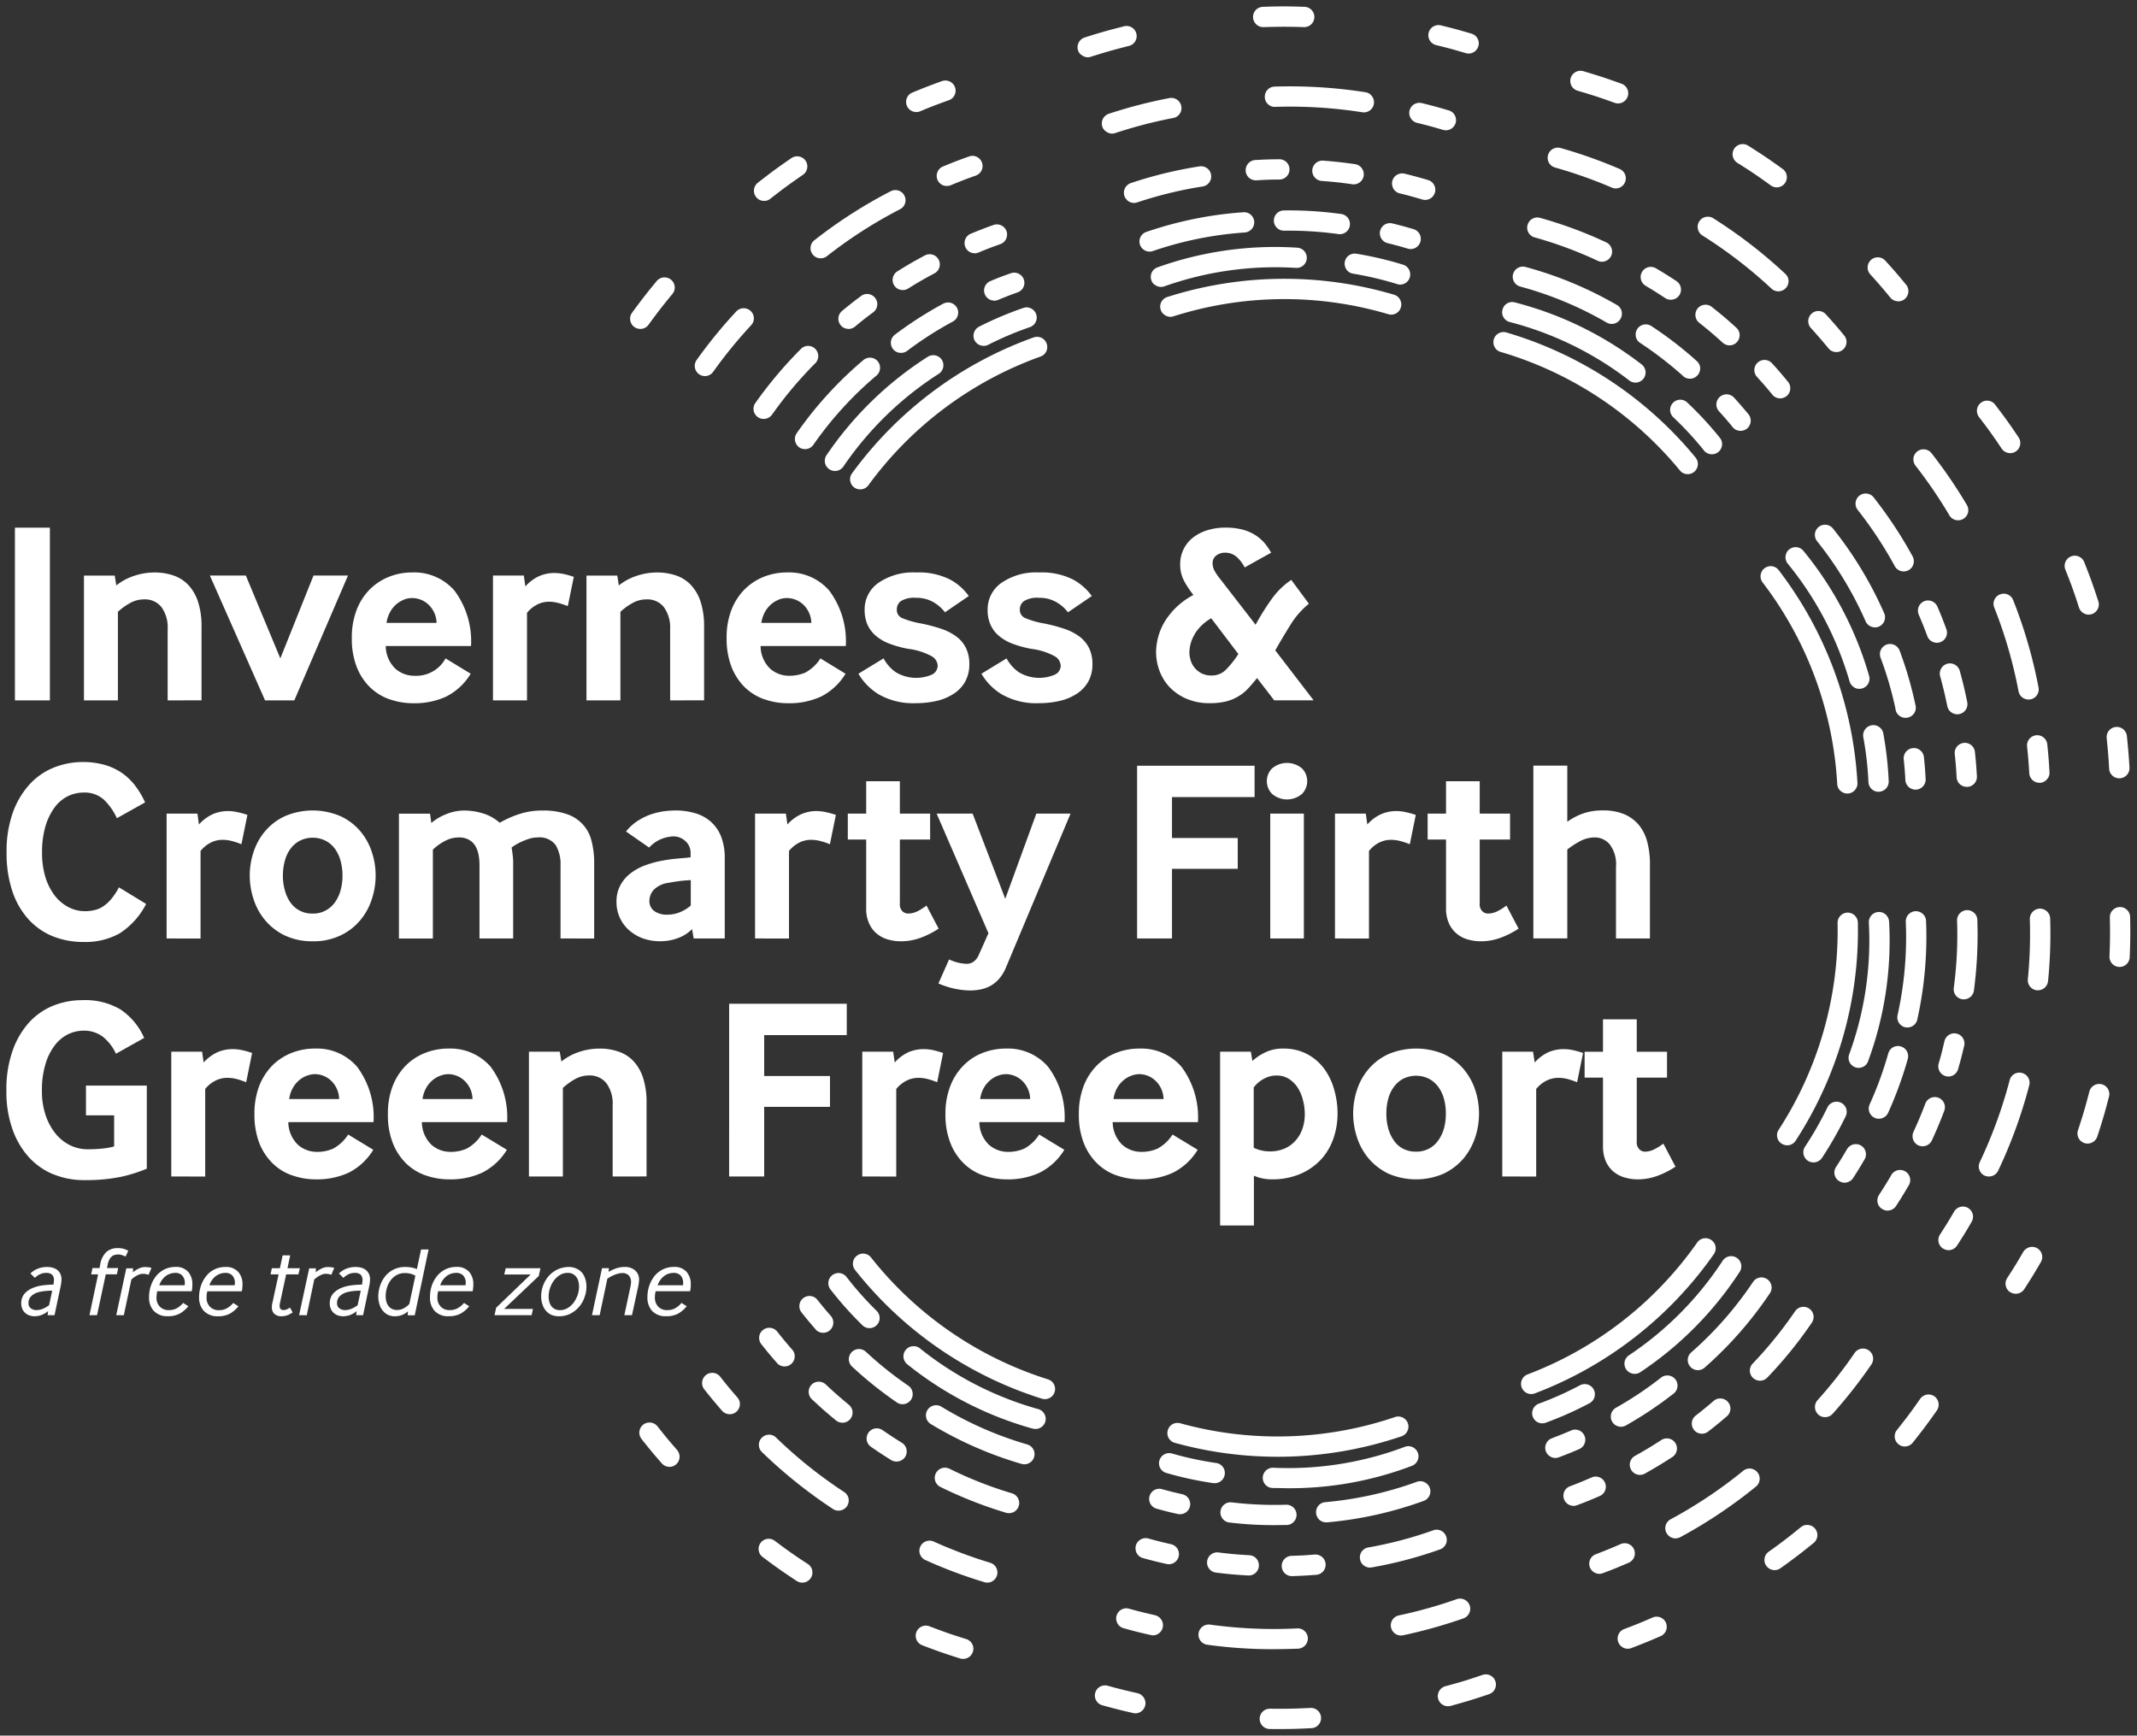 <svg xmlns="http://www.w3.org/2000/svg" width="163.695" height="132.954" viewBox="0 0 163.695 132.954">
  <rect x="0" y="0" width="163.695" height="132.954" fill="#333333" stroke="none"/>
  <g id="logo-white" transform="translate(-827.703 920.495)">
    <g id="logo-grey">
      <path id="logo-grey-2" data-name="logo-grey" d="M19339.963,12024.03a.777.777,0,0,1,.01-1.554h.01c1.242.015,1.85,0,3.092-.059a.778.778,0,0,1,.818.735.776.776,0,0,1-.2.561.76.76,0,0,1-.535.253c-.971.054-1.584.068-2.373.068C19340.531,12024.035,19340.264,12024.035,19339.963,12024.03Zm-10.467-1.223c-.945-.214-1.432-.336-2.357-.594a.776.776,0,0,1-.545-.955.761.761,0,0,1,.365-.467.776.776,0,0,1,.59-.073c.91.248,1.357.36,2.289.569a.812.812,0,0,1,.359.2.778.778,0,0,1-.535,1.344A.962.962,0,0,1,19329.5,12022.808Zm23.367-1.091a.785.785,0,0,1,.545-.959c1.16-.312,1.721-.482,2.855-.872a.775.775,0,0,1,.783.175.74.74,0,0,1,.2.313.778.778,0,0,1-.482.988c-1.152.39-1.762.575-2.945.9a.98.98,0,0,1-.205.024A.777.777,0,0,1,19352.863,12021.717Zm-17.674-4.14a.762.762,0,0,1-.521-.292.771.771,0,0,1,.137-1.091.771.771,0,0,1,.57-.161,35.76,35.76,0,0,0,6.7.292.739.739,0,0,1,.561.21.752.752,0,0,1,.244.535.786.786,0,0,1-.75.809c-.77.024-1.441.039-2.061.039A36.692,36.692,0,0,1,19335.189,12017.577Zm31.471-.2a.776.776,0,0,1,.449-1c.881-.331,1.311-.506,2.182-.886a.721.721,0,0,1,.4-.059h0a.785.785,0,0,1,.619.458.823.823,0,0,1,.01.6.8.8,0,0,1-.414.429c-.891.385-1.354.574-2.25.915a.791.791,0,0,1-.277.049A.776.776,0,0,1,19366.66,12017.373Zm-17.406-1.115a.779.779,0,0,1,.59-.931,35.374,35.374,0,0,0,4.447-1.247.784.784,0,0,1,.783.171.82.82,0,0,1,.205.316.783.783,0,0,1-.486.988,37.763,37.763,0,0,1-4.607,1.291,1.078,1.078,0,0,1-.172.02A.785.785,0,0,1,19349.254,12016.258Zm-18.414.569c-.828-.185-1.252-.292-2.074-.521a.743.743,0,0,1-.463-.36.775.775,0,0,1,.877-1.135c.8.22,1.193.317,2,.5a.782.782,0,0,1,.359.2.778.778,0,0,1-.529,1.344A1.03,1.03,0,0,1,19330.84,12016.827Zm10.813-4.51a.775.775,0,0,1-.773-.755.752.752,0,0,1,.209-.556.769.769,0,0,1,.545-.243c.717-.024,1.063-.039,1.768-.1a.8.8,0,0,1,.594.21.769.769,0,0,1,.244.506.779.779,0,0,1-.715.838c-.732.054-1.111.073-1.848.1Zm-3.342-.049c-.979-.059-1.484-.1-2.449-.219a.778.778,0,1,1,.189-1.544c.945.116,1.4.155,2.348.209a.8.8,0,0,1,.492.21.78.78,0,0,1,.238.613.77.77,0,0,1-.773.73Zm26.588-.194a.784.784,0,0,1-.414-.434.776.776,0,0,1,.453-1c.764-.292,1.139-.447,1.908-.779a.73.73,0,0,1,.4-.058.776.776,0,0,1,.619.462.766.766,0,0,1,.01.595.8.8,0,0,1-.414.429c-.77.331-1.174.5-1.979.8a.763.763,0,0,1-.271.053A.727.727,0,0,1,19364.9,12012.074Zm13.1-.546a.739.739,0,0,1-.131-.579.748.748,0,0,1,.313-.5c1.008-.721,1.494-1.091,2.459-1.88a.779.779,0,0,1,.984,1.208c-.99.8-1.51,1.2-2.539,1.934a.782.782,0,0,1-.451.146A.772.772,0,0,1,19378,12011.528Zm-30.793,0a.755.755,0,0,1-.326-.5.769.769,0,0,1,.617-.905,30.526,30.526,0,0,0,5-1.32.777.777,0,0,1,.785.171h0a.839.839,0,0,1,.2.316.773.773,0,0,1-.486.983,31.984,31.984,0,0,1-5.211,1.374.785.785,0,0,1-.15.015A.735.735,0,0,1,19347.205,12011.528Zm-15.143-.142c-.721-.16-1.09-.253-1.811-.452a.761.761,0,0,1-.469-.36.8.8,0,0,1-.078-.595.786.786,0,0,1,.961-.545c.7.194,1.037.277,1.738.438a.8.8,0,0,1,.359.19.778.778,0,0,1-.531,1.344A.663.663,0,0,1,19332.063,12011.387Zm38.768-1.991a.8.8,0,0,1-.469-.37.77.77,0,0,1,.3-1.057,35.372,35.372,0,0,0,5.57-3.722.769.769,0,0,1,1.092.127.74.74,0,0,1,.16.574.754.754,0,0,1-.287.517,37.142,37.142,0,0,1-5.775,3.862.806.806,0,0,1-.381.1A.771.771,0,0,1,19370.83,12009.4Zm-33.951-1.184a.767.767,0,0,1-.52-.282.775.775,0,0,1,.686-1.262,27.881,27.881,0,0,0,4.174.18.775.775,0,0,1,.795.76.769.769,0,0,1-.221.556.76.76,0,0,1-.545.238c-.369,0-.7.01-1.018.01A28.313,28.313,0,0,1,19336.879,12008.212Zm6.916-.181a.789.789,0,0,1-.121-1.091.754.754,0,0,1,.525-.287,27.589,27.589,0,0,0,7.037-1.563.77.77,0,0,1,.785.171.76.76,0,0,1,.205.316.78.78,0,0,1-.488.983,29.149,29.149,0,0,1-7.369,1.637.519.519,0,0,1-.086,0A.781.781,0,0,1,19343.795,12008.031Zm-10.875-.472c-.652-.146-.988-.229-1.627-.409a.768.768,0,0,1-.467-.36.787.787,0,0,1-.074-.595.773.773,0,0,1,.365-.468.761.761,0,0,1,.59-.072c.613.17.92.243,1.559.39a.818.818,0,0,1,.361.189.791.791,0,0,1,.223.74.778.778,0,0,1-.754.6A.719.719,0,0,1,19332.92,12007.56Zm30-.692a.788.788,0,0,1-.414-.433.806.806,0,0,1,.02-.6.764.764,0,0,1,.434-.4c.682-.258,1.008-.395,1.662-.677a.764.764,0,0,1,.4-.059.777.777,0,0,1,.213,1.485c-.676.292-1.031.438-1.729.7a.753.753,0,0,1-.273.054A.813.813,0,0,1,19362.92,12006.867Zm-22.725-1.3a.772.772,0,0,1-.545-.229.778.778,0,0,1,.555-1.324h.01a25.288,25.288,0,0,0,10.111-1.607.758.758,0,0,1,.783.171.769.769,0,0,1,.205.312.783.783,0,0,1-.486.988,26.263,26.263,0,0,1-9.893,1.7C19340.693,12005.572,19340.449,12005.572,19340.2,12005.567Zm-4.568-.375a26.517,26.517,0,0,1-3.574-.774.768.768,0,0,1-.545-.955.779.779,0,0,1,.959-.54,25.688,25.688,0,0,0,3.4.73.77.77,0,0,1,.414.2.783.783,0,0,1,.232.683.773.773,0,0,1-.307.511.791.791,0,0,1-.457.151A1.044,1.044,0,0,1,19335.627,12005.192Zm32.014-1.027a.778.778,0,0,1-.074-.59.789.789,0,0,1,.371-.468c.822-.462,1.223-.7,2.021-1.217a.777.777,0,0,1,1.07.229.778.778,0,0,1-.229,1.076c-.828.531-1.262.794-2.1,1.267a.779.779,0,0,1-.381.1A.771.771,0,0,1,19367.641,12004.165Zm-6.113-.97a.771.771,0,0,1-.395-1.027.775.775,0,0,1,.434-.409c.594-.229.887-.346,1.486-.6a.721.721,0,0,1,.4-.059.778.778,0,0,1,.213,1.485c-.613.268-.934.395-1.553.628a.753.753,0,0,1-.273.054A.784.784,0,0,1,19361.527,12003.2Zm-28.836-1.086a.807.807,0,0,1-.473-.365.769.769,0,0,1-.068-.594.738.738,0,0,1,.361-.468.784.784,0,0,1,.594-.073,27.953,27.953,0,0,0,16.451-.478.772.772,0,0,1,.783.171.767.767,0,0,1,.162.91.759.759,0,0,1-.449.395,29.535,29.535,0,0,1-17.361.5Zm55.432.107a.777.777,0,0,1-.287-.517.766.766,0,0,1,.166-.574c.746-.94,1.1-1.408,1.783-2.392a.8.8,0,0,1,.734-.326.852.852,0,0,1,.352.136.787.787,0,0,1,.189,1.087c-.705,1-1.086,1.51-1.846,2.464a.776.776,0,0,1-.609.292A.757.757,0,0,1,19388.123,12002.217Zm-15.15-.813a.762.762,0,0,1-.521-.292.791.791,0,0,1-.156-.575.782.782,0,0,1,.293-.516c.561-.438.832-.658,1.373-1.125a.773.773,0,0,1,.6-.181.775.775,0,0,1,.41,1.363c-.551.473-.842.712-1.432,1.169a.761.761,0,0,1-.473.161A.616.616,0,0,1,19372.973,12001.4Zm-6.312-.556a.761.761,0,0,1-.471-.36.779.779,0,0,1,.281-1.062,27.165,27.165,0,0,0,3.473-2.323.769.769,0,0,1,.57-.15.775.775,0,0,1,.375,1.388,29.351,29.351,0,0,1-3.639,2.431.8.8,0,0,1-.389.106A.716.716,0,0,1,19366.66,12000.848Zm-6.141-.3a.773.773,0,0,1-.408-.434.756.756,0,0,1,.02-.594.765.765,0,0,1,.428-.409,24.943,24.943,0,0,0,3.18-1.422.779.779,0,0,1,.717,1.383,26.789,26.789,0,0,1-3.342,1.49.755.755,0,0,1-.594-.015Zm21.469-.6a.784.784,0,0,1-.074-1.1,34.367,34.367,0,0,0,2.85-3.629.771.771,0,0,1,.734-.326.728.728,0,0,1,.352.137.777.777,0,0,1,.189,1.081,37.4,37.4,0,0,1-2.955,3.765.783.783,0,0,1-1.1.073Zm-22.32-1.646a.778.778,0,0,1,.043-1.437,27.983,27.983,0,0,0,12.994-10.105.772.772,0,0,1,.73-.322.776.776,0,0,1,.541,1.218,29.533,29.533,0,0,1-13.715,10.666.776.776,0,0,1-.277.049A.722.722,0,0,1,19359.668,11998.3Zm17.844-.954a.774.774,0,0,1-.564-1.306,31.439,31.439,0,0,0,3.258-4.022.775.775,0,0,1,1.082-.19.775.775,0,0,1,.189,1.081,32.3,32.3,0,0,1-3.395,4.188.765.765,0,0,1-.541.249Zm-9.727-.536a.775.775,0,0,1-.326-1.4,25.407,25.407,0,0,0,7.209-7.276.778.778,0,0,1,1.271.9,26.808,26.808,0,0,1-7.574,7.646.772.772,0,0,1-.447.142A.609.609,0,0,1,19367.785,11996.811Zm4.939-.272a.784.784,0,0,1-.746-.813.78.78,0,0,1,.254-.536,27.47,27.47,0,0,0,4.758-5.425.779.779,0,0,1,.73-.326.887.887,0,0,1,.352.136.8.8,0,0,1,.32.507.782.782,0,0,1-.131.579,29.234,29.234,0,0,1-4.977,5.674.786.786,0,0,1-.527.205Zm-56.865-29.212a7.079,7.079,0,0,1-1.281-.409l.818-1.841a3.778,3.778,0,0,0,.74.258,3.327,3.327,0,0,0,.629.078.936.936,0,0,0,.473-.141,1.22,1.22,0,0,0,.438-.556l.736-1.646-3.969-9.165h2.756l2.5,6.525,2.381-6.525h2.621l-4.963,11.824a3.11,3.11,0,0,1-.512.833,2.5,2.5,0,0,1-.656.536,2.652,2.652,0,0,1-.766.277,4.066,4.066,0,0,1-.8.078A5.939,5.939,0,0,1,19315.859,11967.326Zm-69.152-4.037a5.178,5.178,0,0,1-1.875-1.34,6.1,6.1,0,0,1-1.207-2.152,9.119,9.119,0,0,1-.424-2.9,8.833,8.833,0,0,1,.482-3.083,6.46,6.46,0,0,1,1.289-2.162,5.075,5.075,0,0,1,1.865-1.281,5.956,5.956,0,0,1,2.193-.419,6.085,6.085,0,0,1,1.645.21,4.635,4.635,0,0,1,1.32.6,4.519,4.519,0,0,1,1.033.974,6.557,6.557,0,0,1,.783,1.311l-2.162,1.208a4.658,4.658,0,0,0-.984-1.408,2.191,2.191,0,0,0-1.576-.555,2.715,2.715,0,0,0-1.189.277,2.8,2.8,0,0,0-1.014.853,4.648,4.648,0,0,0-.705,1.441,6.98,6.98,0,0,0-.264,2.031,6.373,6.373,0,0,0,.254,1.865,4.5,4.5,0,0,0,.705,1.407,3.252,3.252,0,0,0,1.043.892,2.675,2.675,0,0,0,1.291.321,3.166,3.166,0,0,0,.721-.083,1.931,1.931,0,0,0,.668-.287,2.808,2.808,0,0,0,.613-.556,4.759,4.759,0,0,0,.594-.9l2.084,1.271a5.829,5.829,0,0,1-2.025,2.25,5.335,5.335,0,0,1-2.758.663A6.222,6.222,0,0,1,19246.707,11963.289Zm108.426.258a2.342,2.342,0,0,1-.842-.438,2.191,2.191,0,0,1-.6-.784,2.772,2.772,0,0,1-.229-1.179v-5.255h-1.408v-1.986h1.408v-2.479h2.58v2.479h2.324v1.986h-2.324v4.88a.759.759,0,0,0,.211.624.638.638,0,0,0,.408.165,1.619,1.619,0,0,0,.77-.194,4.136,4.136,0,0,0,.658-.419l.93,1.768a6.5,6.5,0,0,1-1.379.7,4.338,4.338,0,0,1-1.539.269A3.42,3.42,0,0,1,19355.133,11963.547Zm-44.422,0a2.358,2.358,0,0,1-.842-.438,2.114,2.114,0,0,1-.594-.784,2.686,2.686,0,0,1-.229-1.179v-5.255h-1.408v-1.986h1.408v-2.479h2.58v2.479h2.318v1.986h-2.318v4.88a.778.778,0,0,0,.205.624.655.655,0,0,0,.408.165,1.659,1.659,0,0,0,.775-.194,4.347,4.347,0,0,0,.652-.419l.93,1.768a6.535,6.535,0,0,1-1.377.7,4.34,4.34,0,0,1-1.535.269A3.47,3.47,0,0,1,19310.711,11963.547Zm-18.721-.068a3.261,3.261,0,0,1-1.057-.6,2.825,2.825,0,0,1-.734-.95,2.87,2.87,0,0,1-.279-1.28,2.567,2.567,0,0,1,.3-1.262,2.86,2.86,0,0,1,.793-.92,4.165,4.165,0,0,1,1.141-.614,7.564,7.564,0,0,1,1.357-.36,10.821,10.821,0,0,1,1.092-.146c.4-.033.725-.062.992-.092v-.316a1.182,1.182,0,0,0-.4-.931,1.346,1.346,0,0,0-.93-.36,2.828,2.828,0,0,0-.857.181,2.575,2.575,0,0,0-.988.677l-1.77-1.232a3.7,3.7,0,0,1,.863-.794,4.976,4.976,0,0,1,.994-.5,5.642,5.642,0,0,1,1-.248,6.985,6.985,0,0,1,.912-.068,5.2,5.2,0,0,1,1.527.21,3.109,3.109,0,0,1,1.2.652,2.937,2.937,0,0,1,.783,1.13,4.424,4.424,0,0,1,.283,1.661v6.15h-2.381l-.123-.716a2.848,2.848,0,0,1-1.061.682,3.9,3.9,0,0,1-1.418.249A3.853,3.853,0,0,1,19291.99,11963.479Zm2.781-4.407c-.3.034-.58.078-.848.132a1.938,1.938,0,0,0-1.158.545,1.289,1.289,0,0,0-.326.843.941.941,0,0,0,.359.765,1.64,1.64,0,0,0,1.047.287,2.474,2.474,0,0,0,.965-.2,2.858,2.858,0,0,0,.8-.5V11959C19295.346,11959.018,19295.068,11959.037,19294.771,11959.071Zm-30.244,4.174a4.518,4.518,0,0,1-1.5-1.149,4.739,4.739,0,0,1-.9-1.617,5.779,5.779,0,0,1-.3-1.831,5.7,5.7,0,0,1,.3-1.826,4.7,4.7,0,0,1,.9-1.6,4.41,4.41,0,0,1,1.51-1.13,5.413,5.413,0,0,1,4.223,0,4.41,4.41,0,0,1,1.51,1.13,4.7,4.7,0,0,1,.9,1.6,5.658,5.658,0,0,1,.3,1.826,5.731,5.731,0,0,1-.3,1.831,4.739,4.739,0,0,1-.9,1.617,4.459,4.459,0,0,1-1.51,1.149,4.779,4.779,0,0,1-2.113.438A4.847,4.847,0,0,1,19264.527,11963.245Zm1.141-7.267a2.175,2.175,0,0,0-.717.613,2.8,2.8,0,0,0-.434.921,4.146,4.146,0,0,0-.15,1.135,4.082,4.082,0,0,0,.15,1.14,2.968,2.968,0,0,0,.424.921,1.976,1.976,0,0,0,.707.623,2.031,2.031,0,0,0,1,.229,1.985,1.985,0,0,0,.982-.229,2.093,2.093,0,0,0,.717-.623,2.9,2.9,0,0,0,.434-.921,4.082,4.082,0,0,0,.15-1.14,4.146,4.146,0,0,0-.15-1.135,2.8,2.8,0,0,0-.434-.921,2.118,2.118,0,0,0-.717-.613,2.218,2.218,0,0,0-1.961,0Zm100.813,7.49v-5.5a2.5,2.5,0,0,0-.486-1.715,1.491,1.491,0,0,0-1.125-.525,2.4,2.4,0,0,0-1.209.326,6.562,6.562,0,0,0-.91.6v6.809h-2.6v-13.237h2.6v4.306a4.659,4.659,0,0,1,1.141-.613,4.42,4.42,0,0,1,1.6-.259,4.048,4.048,0,0,1,1.646.3,2.99,2.99,0,0,1,1.111.833,3.387,3.387,0,0,1,.633,1.3,6.558,6.558,0,0,1,.2,1.694v5.679Zm-21.525,0v-9.564h2.361l.117.832a3.133,3.133,0,0,1,1.08-.8,2.956,2.956,0,0,1,1.141-.229,3.415,3.415,0,0,1,.715.083,6.522,6.522,0,0,1,.775.214l-.457,2.245a5.7,5.7,0,0,0-.746-.248,2.743,2.743,0,0,0-.682-.088,1.977,1.977,0,0,0-1,.254,2.386,2.386,0,0,0-.7.6v6.706Zm-4.959,0v-9.564h2.576v9.564Zm-39.463,0v-9.564h2.361l.117.832a3.2,3.2,0,0,1,1.086-.8,2.92,2.92,0,0,1,1.141-.229,3.459,3.459,0,0,1,.715.083,6.44,6.44,0,0,1,.77.214l-.457,2.245a5.933,5.933,0,0,0-.74-.248,2.825,2.825,0,0,0-.687-.088,1.961,1.961,0,0,0-1,.254,2.364,2.364,0,0,0-.707.6v6.706Zm-14.9,0v-5.615a2.827,2.827,0,0,0-.375-1.539,1.533,1.533,0,0,0-1.393-.584,2.1,2.1,0,0,0-.594.088,4.9,4.9,0,0,0-.564.209,4.737,4.737,0,0,0-.488.248,2.85,2.85,0,0,0-.336.229c.029.155.055.336.078.535a4.445,4.445,0,0,1,.043.653v5.775h-2.58v-5.615a4.1,4.1,0,0,0-.078-.823,2.088,2.088,0,0,0-.258-.677,1.338,1.338,0,0,0-.488-.453,1.519,1.519,0,0,0-.764-.17,2.258,2.258,0,0,0-1.111.3,4,4,0,0,0-.871.633v6.809h-2.6v-9.564h2.381l.1.716a3.877,3.877,0,0,1,1.141-.677,3.62,3.62,0,0,1,1.377-.278,4.919,4.919,0,0,1,1.408.21,3.431,3.431,0,0,1,1.311.726,8.066,8.066,0,0,1,1.5-.667,5.579,5.579,0,0,1,1.768-.269,5.475,5.475,0,0,1,1.885.278,2.856,2.856,0,0,1,1.885,2.064,6.754,6.754,0,0,1,.2,1.724v5.737Zm-30.176,0v-9.564h2.361l.117.832a3.231,3.231,0,0,1,1.082-.8,2.953,2.953,0,0,1,1.145-.229,3.379,3.379,0,0,1,.711.083,6.2,6.2,0,0,1,.773.214l-.457,2.245a5.933,5.933,0,0,0-.74-.248,2.825,2.825,0,0,0-.687-.088,1.951,1.951,0,0,0-1,.254,2.355,2.355,0,0,0-.705.6v6.706Zm74.34,0v-13.232h9v2.4h-6.326v3.137h5.035v2.361h-5.035v5.333Zm10.324-11.089a1.395,1.395,0,0,1,0-1.924,1.772,1.772,0,0,1,2.322,0,1.395,1.395,0,0,1,0,1.924,1.757,1.757,0,0,1-2.322,0Zm43.564-.21a.749.749,0,0,1-.258-.535,28.03,28.03,0,0,0-5.713-15.438.768.768,0,0,1-.088-.794.682.682,0,0,1,.234-.293.76.76,0,0,1,.574-.155.777.777,0,0,1,.512.3,29.5,29.5,0,0,1,6.029,16.291.741.741,0,0,1-.2.56.752.752,0,0,1-.535.259.141.141,0,0,1-.045,0A.752.752,0,0,1,19383.688,11952.165Zm2.912.063a.77.77,0,0,1-.521-.2.8.8,0,0,1-.258-.536,25.057,25.057,0,0,0-.395-3.458.783.783,0,0,1,.639-.9.743.743,0,0,1,.578.131.755.755,0,0,1,.318.5,26.583,26.583,0,0,1,.412,3.638.788.788,0,0,1-.193.561.8.8,0,0,1-.537.258Zm2.051-.892c-.035-.638-.059-.949-.127-1.6a.781.781,0,0,1,.691-.853.753.753,0,0,1,.57.165.8.8,0,0,1,.287.526c.068.662.092,1.008.131,1.671a.762.762,0,0,1-.2.56.754.754,0,0,1-.535.258.129.129,0,0,1-.043,0A.782.782,0,0,1,19388.65,11951.337Zm4.7.512a.787.787,0,0,1-.518-.194.8.8,0,0,1-.258-.536c-.039-.726-.068-1.076-.141-1.787a.758.758,0,0,1,.063-.4.788.788,0,0,1,.629-.448.775.775,0,0,1,.852.691c.078.735.107,1.12.152,1.86a.774.774,0,0,1-.736.818Zm5.566-.312a.772.772,0,0,1-.775-.73c-.053-.833-.082-1.237-.17-2.056a.808.808,0,0,1,.068-.4.777.777,0,0,1,1.48.239c.088.837.121,1.275.17,2.133a.723.723,0,0,1-.2.556.745.745,0,0,1-.535.263Zm5.6-.541a.756.756,0,0,1-.258-.535c-.053-.94-.092-1.4-.189-2.348a.815.815,0,0,1,.068-.4.778.778,0,0,1,1.48.243c.1.965.141,1.466.2,2.421a.78.78,0,0,1-.736.818.129.129,0,0,1-.043,0A.764.764,0,0,1,19404.512,11951Zm-16.607-5.04a27.1,27.1,0,0,0-1.164-4.009.787.787,0,0,1,.025-.589.8.8,0,0,1,.447-.409.785.785,0,0,1,.994.468,29.16,29.16,0,0,1,1.217,4.2.751.751,0,0,1-.1.584.772.772,0,0,1-.486.341.668.668,0,0,1-.172.02A.78.78,0,0,1,19387.9,11945.956Zm4.291.209a.771.771,0,0,1-.336-.492c-.2-.935-.3-1.383-.551-2.294a.765.765,0,0,1,.045-.53.776.776,0,0,1,.5-.429.785.785,0,0,1,.959.546c.258.949.375,1.441.57,2.391a.774.774,0,0,1-.6.916.571.571,0,0,1-.156.02A.773.773,0,0,1,19392.2,11946.165Zm-58.578-1.047a3.994,3.994,0,0,1-1.291-.862,3.675,3.675,0,0,1-.8-1.252,4.106,4.106,0,0,1-.277-1.485,4.66,4.66,0,0,1,.682-2.361,5.654,5.654,0,0,1,2.178-2.007,6.871,6.871,0,0,1-.707-1.062,2.647,2.647,0,0,1-.307-1.276,2.556,2.556,0,0,1,.268-1.184,2.586,2.586,0,0,1,.723-.881,3.435,3.435,0,0,1,1.09-.556,4.59,4.59,0,0,1,1.369-.2,5.2,5.2,0,0,1,1.281.141,3.462,3.462,0,0,1,.963.395,3.279,3.279,0,0,1,.727.6,4.813,4.813,0,0,1,.545.784l-2.025,1.13a2.793,2.793,0,0,0-.623-.813,1.3,1.3,0,0,0-.867-.316,1.081,1.081,0,0,0-.691.219.718.718,0,0,0-.277.594,1.231,1.231,0,0,0,.145.565,3.764,3.764,0,0,0,.43.628l2.717,3.512a19.247,19.247,0,0,1,1.2-1.924,5.872,5.872,0,0,1,1.535-1.51l1.348,1.826a6.333,6.333,0,0,0-1.406,1.607c-.395.633-.785,1.29-1.17,1.963l2.938,3.828h-3.02l-1.311-1.705c-.225.277-.443.536-.662.774a3.456,3.456,0,0,1-1.7,1.013,5.205,5.205,0,0,1-1.291.137A4.286,4.286,0,0,1,19333.617,11945.118Zm.594-4.963a2.747,2.747,0,0,0-.41,1.383,2.023,2.023,0,0,0,.113.673,1.614,1.614,0,0,0,.326.564,1.7,1.7,0,0,0,.535.4,1.679,1.679,0,0,0,.717.146,1.521,1.521,0,0,0,1.139-.478,7.387,7.387,0,0,0,.92-1.169l-2.078-2.737A3.484,3.484,0,0,0,19334.211,11940.155Zm-14.723,4.646a4.5,4.5,0,0,1-1.617-1.617l1.924-1.174a3.03,3.03,0,0,0,.945,1.062,3.031,3.031,0,0,0,2.756.181.763.763,0,0,0,.447-.687.887.887,0,0,0-.477-.73,5.047,5.047,0,0,0-1.768-.556,8.235,8.235,0,0,1-1.379-.37,3.553,3.553,0,0,1-1.057-.584,2.369,2.369,0,0,1-.676-.853,2.674,2.674,0,0,1-.24-1.188,2.46,2.46,0,0,1,1.063-2.065,4.669,4.669,0,0,1,2.869-.793,5.347,5.347,0,0,1,2.576.525,4.238,4.238,0,0,1,1.471,1.281l-1.826,1.246a2.96,2.96,0,0,0-.916-.793,2.6,2.6,0,0,0-1.3-.317,1.924,1.924,0,0,0-1.15.249.775.775,0,0,0-.32.647.673.673,0,0,0,.4.652,6.667,6.667,0,0,0,1.467.419,12.391,12.391,0,0,1,1.559.414,4.144,4.144,0,0,1,1.158.6,2.5,2.5,0,0,1,.727.887,2.764,2.764,0,0,1,.248,1.208,2.712,2.712,0,0,1-.316,1.339,2.684,2.684,0,0,1-.877.931,4,4,0,0,1-1.311.55,7.037,7.037,0,0,1-1.6.176A5.3,5.3,0,0,1,19319.488,11944.8Zm-9.424,0a4.547,4.547,0,0,1-1.617-1.617l1.928-1.174a2.981,2.981,0,0,0,.941,1.062,3.031,3.031,0,0,0,2.756.181.763.763,0,0,0,.447-.687.887.887,0,0,0-.477-.73,5.048,5.048,0,0,0-1.764-.556,7.965,7.965,0,0,1-1.377-.37,3.515,3.515,0,0,1-1.062-.584,2.508,2.508,0,0,1-.678-.853,2.787,2.787,0,0,1-.238-1.188,2.47,2.47,0,0,1,1.063-2.065,4.689,4.689,0,0,1,2.869-.793,5.359,5.359,0,0,1,2.58.525,4.223,4.223,0,0,1,1.467,1.281l-1.826,1.246a3.012,3.012,0,0,0-.912-.793,2.612,2.612,0,0,0-1.309-.317,1.932,1.932,0,0,0-1.15.249.772.772,0,0,0-.316.647.67.67,0,0,0,.395.652,6.755,6.755,0,0,0,1.471.419,12.5,12.5,0,0,1,1.555.414,4.144,4.144,0,0,1,1.158.6,2.439,2.439,0,0,1,.727.887,2.764,2.764,0,0,1,.248,1.208,2.712,2.712,0,0,1-.316,1.339,2.631,2.631,0,0,1-.877.931,3.972,3.972,0,0,1-1.3.55,7.089,7.089,0,0,1-1.607.176A5.3,5.3,0,0,1,19310.064,11944.8Zm-8.816.346a4.1,4.1,0,0,1-1.5-.921,4.506,4.506,0,0,1-1.021-1.559,5.991,5.991,0,0,1-.375-2.221,5.812,5.812,0,0,1,.365-2.143,4.594,4.594,0,0,1,1-1.568,4.42,4.42,0,0,1,1.477-.974,4.817,4.817,0,0,1,1.8-.336,4.071,4.071,0,0,1,3.225,1.4,6.477,6.477,0,0,1,1.262,4.237h-6.527a2.41,2.41,0,0,0,.74,1.743,2.186,2.186,0,0,0,1.441.536,3.1,3.1,0,0,0,1.248-.244,3.173,3.173,0,0,0,1.154-1.086l1.924,1.174a4.676,4.676,0,0,1-1.885,1.753,5.811,5.811,0,0,1-2.523.507A5.42,5.42,0,0,1,19301.248,11945.147Zm1.082-7.627a1.864,1.864,0,0,0-.6.375,2.117,2.117,0,0,0-.469.608,2.349,2.349,0,0,0-.248.789h3.828a2,2,0,0,0-.643-1.427,1.853,1.853,0,0,0-1.2-.478A1.741,1.741,0,0,0,19302.33,11937.521Zm-29.791,7.627a4.117,4.117,0,0,1-1.5-.921,4.452,4.452,0,0,1-1.021-1.559,5.874,5.874,0,0,1-.375-2.221,5.812,5.812,0,0,1,.365-2.143,4.508,4.508,0,0,1,1-1.568,4.381,4.381,0,0,1,1.477-.974,4.8,4.8,0,0,1,1.8-.336,4.079,4.079,0,0,1,3.225,1.4,6.477,6.477,0,0,1,1.262,4.237h-6.531a2.427,2.427,0,0,0,.744,1.743,2.183,2.183,0,0,0,1.438.536,2.563,2.563,0,0,0,2.4-1.33l1.924,1.174a4.64,4.64,0,0,1-1.885,1.753,5.778,5.778,0,0,1-2.518.507A5.443,5.443,0,0,1,19272.539,11945.147Zm1.086-7.627a1.889,1.889,0,0,0-.609.375,2.22,2.22,0,0,0-.467.608,2.394,2.394,0,0,0-.248.789h3.832a1.983,1.983,0,0,0-.646-1.427,1.836,1.836,0,0,0-1.2-.478A1.726,1.726,0,0,0,19273.625,11937.521Zm20.4,7.705v-5.455a2.651,2.651,0,0,0-.479-1.686,1.6,1.6,0,0,0-1.33-.594,2.182,2.182,0,0,0-1.109.3,4.487,4.487,0,0,0-.891.653v6.784h-2.6v-9.561h2.361l.117.755a4.362,4.362,0,0,1,1.369-.735,4.905,4.905,0,0,1,1.549-.258,4.494,4.494,0,0,1,1.461.229,2.833,2.833,0,0,1,1.139.726,3.414,3.414,0,0,1,.746,1.286,6.071,6.071,0,0,1,.268,1.9v5.654Zm-13.57,0v-9.561h2.363l.117.833a3.173,3.173,0,0,1,1.08-.8,2.956,2.956,0,0,1,1.141-.229,3.72,3.72,0,0,1,.715.078,6.2,6.2,0,0,1,.775.22l-.459,2.24a6.15,6.15,0,0,0-.744-.244,2.589,2.589,0,0,0-.682-.092,1.98,1.98,0,0,0-1,.258,2.374,2.374,0,0,0-.7.594v6.707Zm-17.459,0-4.227-9.561h2.756l2.641,6.346,2.541-6.346h2.641l-4.111,9.561Zm-7.461,0v-5.455a2.651,2.651,0,0,0-.473-1.686,1.6,1.6,0,0,0-1.33-.594,2.157,2.157,0,0,0-1.109.3,4.591,4.591,0,0,0-.9.653v6.784h-2.6v-9.561h2.357l.121.755a4.258,4.258,0,0,1,1.369-.735,4.9,4.9,0,0,1,1.549-.258,4.483,4.483,0,0,1,1.455.229,2.813,2.813,0,0,1,1.141.726,3.437,3.437,0,0,1,.744,1.286,5.9,5.9,0,0,1,.27,1.9v5.654Zm-11.7,0v-13.232h2.678v13.232Zm153.816-.19a.786.786,0,0,1-.336-.492,35.215,35.215,0,0,0-1.865-6.438.751.751,0,0,1,.02-.6.762.762,0,0,1,.434-.4.77.77,0,0,1,1,.448,36.989,36.989,0,0,1,1.938,6.672.748.748,0,0,1-.111.585.766.766,0,0,1-.492.336.888.888,0,0,1-.16.015A.782.782,0,0,1,19397.65,11945.035Zm-12.883-.779a.815.815,0,0,1-.389-.453,25.473,25.473,0,0,0-4.758-9.068.769.769,0,0,1-.088-.794.657.657,0,0,1,.234-.292.781.781,0,0,1,.574-.155.79.79,0,0,1,.512.3,26.716,26.716,0,0,1,5.006,9.531.768.768,0,0,1-.049.594.755.755,0,0,1-.453.385.77.77,0,0,1-.59-.044Zm5.957-3.517a.774.774,0,0,1-.4-.437c-.248-.663-.375-.989-.658-1.646a.8.8,0,0,1,.01-.633.818.818,0,0,1,.4-.39.785.785,0,0,1,1.023.414c.287.672.428,1.022.682,1.719a.77.77,0,0,1-.459,1,.861.861,0,0,1-.268.049A.758.758,0,0,1,19390.725,11940.739Zm-4.68-1.153a.765.765,0,0,1-.439-.4,27.61,27.61,0,0,0-3.734-6.166.786.786,0,0,1-.088-.8.78.78,0,0,1,1.324-.146,29.2,29.2,0,0,1,3.906,6.458.776.776,0,0,1-.7,1.105A.744.744,0,0,1,19386.045,11939.586Zm16.291-1.014a.781.781,0,0,1-.391-.453c-.379-1.178-.584-1.753-1.047-2.912a.778.778,0,0,1,1.033-1,.779.779,0,0,1,.414.429c.473,1.188.691,1.807,1.08,3a.782.782,0,0,1-.5.983.819.819,0,0,1-.244.039A.743.743,0,0,1,19402.336,11938.572Zm-14.5-3.623a30.621,30.621,0,0,0-2.848-4.32.772.772,0,0,1-.088-.8.8.8,0,0,1,.232-.292.785.785,0,0,1,.576-.15.766.766,0,0,1,.516.3,32.885,32.885,0,0,1,2.971,4.5.783.783,0,0,1,.068.594.763.763,0,0,1-.365.468.774.774,0,0,1-.381.1A.787.787,0,0,1,19387.836,11934.949Zm4.184-3.892a35.868,35.868,0,0,0-2.6-3.813.791.791,0,0,1-.094-.8.826.826,0,0,1,.234-.292.781.781,0,0,1,1.092.146,37.05,37.05,0,0,1,2.7,3.954.772.772,0,0,1-.264,1.066.734.734,0,0,1-.4.112A.772.772,0,0,1,19392.02,11931.058Zm-83.543-2a.847.847,0,0,1-.352-.141.779.779,0,0,1-.307-.512.739.739,0,0,1,.143-.574,29.532,29.532,0,0,1,13.908-10.408.8.8,0,0,1,.6.029.783.783,0,0,1,.395.443.765.765,0,0,1-.025.594.788.788,0,0,1-.443.4,28.038,28.038,0,0,0-13.184,9.857.759.759,0,0,1-.627.316A.777.777,0,0,1,19308.477,11929.061Zm63.42-1.164a.746.746,0,0,1-.521-.277,27.992,27.992,0,0,0-13.734-9.083.763.763,0,0,1-.539-.589.812.812,0,0,1,.014-.375.779.779,0,0,1,.965-.526,29.525,29.525,0,0,1,14.494,9.585.774.774,0,0,1,.17.569.779.779,0,0,1-.77.7A.441.441,0,0,1,19371.9,11927.9Zm-65.359-.248a.815.815,0,0,1-.346-.142.771.771,0,0,1-.311-.511.781.781,0,0,1,.141-.575,26.686,26.686,0,0,1,7.719-7.5.786.786,0,0,1,1.082.2.781.781,0,0,1-.205,1.081,25.412,25.412,0,0,0-7.34,7.14.788.788,0,0,1-.627.316A.85.85,0,0,1,19306.537,11927.648Zm66.684-1.554a24.412,24.412,0,0,0-2.361-2.557.808.808,0,0,1-.219-.4.78.78,0,0,1,.2-.7.771.771,0,0,1,1.1-.02,26.321,26.321,0,0,1,2.484,2.688.778.778,0,0,1,.176.569.8.8,0,0,1-.283.526.767.767,0,0,1-.492.175A.791.791,0,0,1,19373.221,11926.095Zm23.3.181a.778.778,0,0,1-.5-.331c-.668-.994-1.008-1.471-1.738-2.421a.786.786,0,0,1-.088-.8.8.8,0,0,1,.234-.292.769.769,0,0,1,1.09.146c.74.969,1.111,1.48,1.793,2.5a.776.776,0,0,1-.639,1.213A.862.862,0,0,1,19396.52,11926.275Zm-92.275-.3a.759.759,0,0,1-.346-.137.783.783,0,0,1-.307-.512.76.76,0,0,1,.137-.579,29.062,29.062,0,0,1,5.084-5.576.778.778,0,0,1,1.1.067.781.781,0,0,1,.189.565.77.77,0,0,1-.258.53,27.473,27.473,0,0,0-4.861,5.333.776.776,0,0,1-.629.317A.453.453,0,0,1,19304.244,11925.974Zm71.168-1.681c-.4-.492-.607-.726-1.047-1.213a.763.763,0,0,1-.186-.365.779.779,0,0,1,1.34-.677c.449.492.672.755,1.1,1.267a.787.787,0,0,1-.107,1.1.791.791,0,0,1-.5.175A.78.78,0,0,1,19375.412,11924.293Zm-74.334-.633a.718.718,0,0,1-.346-.137.8.8,0,0,1-.316-.512.774.774,0,0,1,.146-.579,31.846,31.846,0,0,1,3.473-4.12.761.761,0,0,1,.545-.239.78.78,0,0,1,.57,1.32,30.446,30.446,0,0,0-3.332,3.959.792.792,0,0,1-.633.317A.828.828,0,0,1,19301.078,11923.66Zm77.369-1.86c-.459-.556-.687-.823-1.174-1.354a.839.839,0,0,1-.186-.365v0a.779.779,0,0,1,1.34-.677c.5.55.75.843,1.217,1.412a.779.779,0,0,1-.1,1.1.794.794,0,0,1-.5.176A.774.774,0,0,1,19378.447,11921.8Zm-10.934-1.062a25.414,25.414,0,0,0-9.2-4.5.778.778,0,0,1-.545-.594.723.723,0,0,1,.02-.37.762.762,0,0,1,.963-.526,26.759,26.759,0,0,1,9.668,4.729.79.79,0,0,1,.313.506.776.776,0,0,1-.643.892,1.146,1.146,0,0,1-.127.01A.769.769,0,0,1,19367.514,11920.737Zm4.119-.341a27.77,27.77,0,0,0-3.307-2.552.755.755,0,0,1-.33-.487.794.794,0,0,1,.115-.589.779.779,0,0,1,1.082-.21,28.716,28.716,0,0,1,3.463,2.669.758.758,0,0,1,.268.531.8.8,0,0,1-.2.565.77.77,0,0,1-.584.263A.785.785,0,0,1,19371.633,11920.4Zm-75.059-.02a.794.794,0,0,1-.346-.141.783.783,0,0,1-.172-1.086,36.4,36.4,0,0,1,3.025-3.707.781.781,0,0,1,1.1-.053.765.765,0,0,1,.254.54.754.754,0,0,1-.205.556,36.13,36.13,0,0,0-2.916,3.579.769.769,0,0,1-.629.321A.956.956,0,0,1,19296.574,11920.377Zm15.023-1.772a.778.778,0,0,1-.346-1.4,29.092,29.092,0,0,1,3.682-2.362.8.8,0,0,1,.59-.068.79.79,0,0,1,.467.37.779.779,0,0,1-.3,1.057,27.266,27.266,0,0,0-3.516,2.255.763.763,0,0,1-.459.151A.941.941,0,0,1,19311.6,11918.6Zm71.676-.063a.763.763,0,0,1-.521-.282c-.525-.633-.789-.94-1.35-1.559a.8.8,0,0,1-.184-.365.784.784,0,0,1,.238-.73.766.766,0,0,1,1.1.054c.57.628.857.959,1.4,1.617a.759.759,0,0,1,.174.564.778.778,0,0,1-.773.706A.441.441,0,0,1,19383.273,11918.541Zm-65.344-.478a.793.793,0,0,1-.59-.423.785.785,0,0,1,.355-1.043,26.362,26.362,0,0,1,3.371-1.427.741.741,0,0,1,.594.029.776.776,0,0,1-.068,1.432,25.091,25.091,0,0,0-3.209,1.359.766.766,0,0,1-.342.082A.857.857,0,0,1,19317.93,11918.063Zm56.723-.238c-.705-.633-1.057-.935-1.8-1.524a.747.747,0,0,1-.277-.448.78.78,0,0,1,.15-.643.771.771,0,0,1,.521-.287.757.757,0,0,1,.57.165c.77.609,1.158.936,1.875,1.588a.777.777,0,0,1,.053,1.1.75.75,0,0,1-.535.254.1.1,0,0,1-.039,0A.771.771,0,0,1,19374.652,11917.825Zm-83.027-1.062a.811.811,0,0,1-.35-.142.787.787,0,0,1-.172-1.086c.721-.983,1.111-1.485,1.891-2.43a.779.779,0,0,1,1.1-.1.764.764,0,0,1,.277.525.745.745,0,0,1-.176.565c-.764.931-1.125,1.393-1.826,2.357a.785.785,0,0,1-.633.321A.828.828,0,0,1,19291.625,11916.764Zm15.955,0a.763.763,0,0,1-.492-.272.782.782,0,0,1,.107-1.1c.561-.463.861-.7,1.451-1.14a.751.751,0,0,1,.58-.146.779.779,0,0,1,.355,1.393c-.574.424-.848.639-1.4,1.1a.8.8,0,0,1-.5.176A.4.4,0,0,1,19307.58,11916.759Zm58.2-.468a27.515,27.515,0,0,0-6.658-2.775.771.771,0,0,1-.541-.59.741.741,0,0,1,.016-.375.779.779,0,0,1,.963-.526,29.086,29.086,0,0,1,6.971,2.9.766.766,0,0,1,.369.463.79.79,0,0,1-.744,1A.772.772,0,0,1,19365.775,11916.291Zm22.236-1.646a.759.759,0,0,1-.525-.278c-.6-.726-.9-1.076-1.539-1.782a.768.768,0,0,1-.186-.365.8.8,0,0,1,.238-.735.777.777,0,0,1,1.1.054c.658.721.984,1.1,1.594,1.841a.785.785,0,0,1-.107,1.1.768.768,0,0,1-.492.176A.4.4,0,0,1,19388.012,11914.646Zm-69.283-.054a.774.774,0,0,1-.6-.473.733.733,0,0,1,0-.595.766.766,0,0,1,.418-.418c.619-.259.939-.385,1.568-.6a.731.731,0,0,1,.59.029.773.773,0,0,1-.068,1.432c-.6.215-.893.331-1.5.58a.759.759,0,0,1-.3.059A.956.956,0,0,1,19318.729,11914.592Zm51.512-.186c-.594-.395-.891-.579-1.5-.944a.785.785,0,0,1-.365-.512.775.775,0,0,1,.092-.551.793.793,0,0,1,.477-.36.783.783,0,0,1,.59.088c.623.37.945.57,1.568.979a.783.783,0,0,1,.219,1.081.782.782,0,0,1-.646.346A.757.757,0,0,1,19370.24,11914.406Zm8.67-.516a.766.766,0,0,1-.521-.2,35.528,35.528,0,0,0-5.309-4.086.769.769,0,0,1-.336-.5.735.735,0,0,1,.111-.579.756.756,0,0,1,.488-.336.77.77,0,0,1,.584.106,36.91,36.91,0,0,1,5.5,4.242.753.753,0,0,1,.26.536.792.792,0,0,1-.2.56.781.781,0,0,1-.535.254Zm-67.186-.107a.77.77,0,0,1-.643-.945.761.761,0,0,1,.346-.481c.838-.521,1.275-.774,2.129-1.232a.779.779,0,0,1,.734,1.373c-.838.448-1.236.677-2.045,1.179a.764.764,0,0,1-.41.117A.956.956,0,0,1,19311.725,11913.783Zm53.354-2.23a30.95,30.95,0,0,0-4.855-1.8.774.774,0,0,1-.541-.589.762.762,0,0,1,.02-.375.772.772,0,0,1,.959-.526,32.45,32.45,0,0,1,5.061,1.875.777.777,0,0,1,.4.438.746.746,0,0,1-.02.59.782.782,0,0,1-.711.458A.722.722,0,0,1,19365.078,11911.553Zm-59.641-.2a.751.751,0,0,1-.506-.3.762.762,0,0,1-.152-.574.752.752,0,0,1,.3-.512,36.523,36.523,0,0,1,5.844-3.75.777.777,0,0,1,.736,1.368,35.245,35.245,0,0,0-5.641,3.619.8.8,0,0,1-.473.155A.9.9,0,0,1,19305.438,11911.353Zm11.791-.39a.773.773,0,0,1-.6-.472.784.784,0,0,1,0-.595.771.771,0,0,1,.418-.419c.688-.282,1.043-.424,1.744-.672a.783.783,0,0,1,.992.468.783.783,0,0,1-.467,1c-.682.243-1.008.365-1.676.643a.759.759,0,0,1-.3.059A.956.956,0,0,1,19317.229,11910.963Zm-16.125-4.008a.762.762,0,0,1-.5-.292.779.779,0,0,1,.131-1.091c1-.784,1.535-1.174,2.576-1.89a.785.785,0,0,1,1.082.2.772.772,0,0,1,.121.584.755.755,0,0,1-.326.5c-1.027.706-1.514,1.066-2.494,1.831a.744.744,0,0,1-.477.166A.849.849,0,0,1,19301.1,11906.955Zm65.047-1.013a35.612,35.612,0,0,0-4.355-1.539.775.775,0,0,1-.545-.59.787.787,0,0,1,.395-.838.779.779,0,0,1,.59-.062,36.677,36.677,0,0,1,4.51,1.6.774.774,0,0,1,.418,1.014.756.756,0,0,1-.418.419.724.724,0,0,1-.3.063A.7.7,0,0,1,19366.15,11905.942Zm12.18-.166c-1.008-.73-1.51-1.071-2.566-1.733a.771.771,0,0,1-.346-.5.775.775,0,0,1,1.174-.813c1.08.682,1.627,1.047,2.648,1.787a.779.779,0,0,1-.457,1.408A.782.782,0,0,1,19378.33,11905.776Zm-63.225.039a.778.778,0,0,1-.186-1.49c.779-.321,1.188-.482,1.992-.765a.747.747,0,0,1,.588.024.777.777,0,0,1-.066,1.437c-.775.277-1.154.424-1.92.74a.81.81,0,0,1-.3.059A.763.763,0,0,1,19315.105,11905.815Zm-2.344-5.669a.775.775,0,0,1-.186-1.485c.9-.37,1.365-.551,2.266-.877a.776.776,0,0,1,.6.034.774.774,0,0,1,.369,1.032.772.772,0,0,1-.443.4c-.887.316-1.318.482-2.2.848a.788.788,0,0,1-.3.059A.887.887,0,0,1,19312.762,11900.146Zm53.6-.7c-1.131-.409-1.686-.59-2.834-.926a.763.763,0,0,1-.541-.594.743.743,0,0,1,.014-.37.783.783,0,0,1,.965-.531c1.174.346,1.777.546,2.928.96a.778.778,0,0,1-.264,1.51A.74.74,0,0,1,19366.359,11899.45Z" transform="translate(-18414.996 -12812.076)" fill="#fff" stroke="rgba(0,0,0,0)" stroke-width="1"/>
    </g>
    <g id="logo-white-2" data-name="logo-white">
      <path id="logo-white-3" data-name="logo-white" d="M19316.248,12023.553c-1.168-.37-1.762-.575-2.906-1.014a.778.778,0,0,1-.039-1.437.764.764,0,0,1,.594-.015c1.125.429,1.676.624,2.82.979a.786.786,0,0,1,.531.6.744.744,0,0,1-.025.37.772.772,0,0,1-.379.458.789.789,0,0,1-.361.088A.778.778,0,0,1,19316.248,12023.553Zm1.842-5.85a36.329,36.329,0,0,1-4.48-1.68.777.777,0,1,1,.623-1.423,35.747,35.747,0,0,0,4.324,1.622.774.774,0,0,1,.531.6.741.741,0,0,1-.023.375.773.773,0,0,1-.381.457.756.756,0,0,1-.594.049Zm-14.363-.088c-1.061-.7-1.6-1.076-2.609-1.836a.775.775,0,1,1,.93-1.241c.994.745,1.49,1.1,2.533,1.777a.777.777,0,0,1-.854,1.3Zm16.033-5.226a32.607,32.607,0,0,1-5.016-1.972.8.8,0,0,1-.4-.443.782.782,0,0,1,1.068-.965,30.349,30.349,0,0,0,4.816,1.895.772.772,0,0,1,.529.6.722.722,0,0,1-.023.37.754.754,0,0,1-.381.457.764.764,0,0,1-.359.088A.778.778,0,0,1,19319.76,12012.39Zm-13.262-.292a37.208,37.208,0,0,1-5.42-4.344.763.763,0,0,1-.248-.541.776.776,0,0,1,.209-.556.784.784,0,0,1,.545-.248.762.762,0,0,1,.557.215,35.1,35.1,0,0,0,5.23,4.183.793.793,0,0,1,.33.5.807.807,0,0,1-.121.58.787.787,0,0,1-.5.326.745.745,0,0,1-.146.015A.784.784,0,0,1,19306.5,12012.1Zm-13.105-3.492c-.639-.73-.959-1.115-1.553-1.87a.78.78,0,0,1,.125-1.091.79.79,0,0,1,1.1.127c.584.745.881,1.1,1.5,1.812a.824.824,0,0,1,.176.37.779.779,0,0,1-.254.73.77.77,0,0,1-.506.19A.788.788,0,0,1,19293.393,12008.605Zm27.547.039a29.052,29.052,0,0,1-6.912-3.034.778.778,0,1,1,.775-1.349,27.34,27.34,0,0,0,6.6,2.9.784.784,0,0,1,.531.6.781.781,0,0,1-1,.881Zm-9.975-.287c-.619-.39-.936-.594-1.545-1.018a.779.779,0,0,1-.326-.5.791.791,0,0,1,.127-.58.778.778,0,0,1,.5-.326.793.793,0,0,1,.58.127c.588.4.881.594,1.484.969a.783.783,0,0,1,.254,1.072.783.783,0,0,1-.668.365A.8.8,0,0,1,19310.965,12008.357Zm10.826-2.416a26.794,26.794,0,0,1-9.58-4.914.8.8,0,0,1-.3-.511.779.779,0,0,1,1.236-.735,25.352,25.352,0,0,0,9.111,4.675.776.776,0,0,1,.527.6.743.743,0,0,1-.02.37.783.783,0,0,1-.975.511Zm-15.059-.628c-.76-.623-1.135-.959-1.846-1.622a.788.788,0,0,1-.035-1.1.777.777,0,0,1,.547-.243.815.815,0,0,1,.555.209c.691.653,1.043.955,1.768,1.559a.809.809,0,0,1,.273.458.79.79,0,0,1-.166.638.771.771,0,0,1-.525.278c-.025,0-.049,0-.078,0A.773.773,0,0,1,19306.732,12005.313Zm-8.723-.735c-.555-.643-.838-.979-1.363-1.646a.753.753,0,0,1-.16-.564.776.776,0,0,1,1.383-.4c.506.647.77.959,1.314,1.588a.769.769,0,0,1,.18.37.778.778,0,0,1-.258.726.75.75,0,0,1-.506.189A.785.785,0,0,1,19298.01,12004.578Zm13.379-.647a29.765,29.765,0,0,1-3.414-2.732.791.791,0,0,1-.254-.541.778.778,0,0,1,1.3-.608,27.423,27.423,0,0,0,3.264,2.61.787.787,0,0,1,.316.5.774.774,0,0,1-.127.584.789.789,0,0,1-.639.331A.765.765,0,0,1,19311.389,12003.931Zm11.123-.278a29.538,29.538,0,0,1-14.309-9.857.778.778,0,0,1-.166-.569.761.761,0,0,1,.293-.521.778.778,0,0,1,.57-.165.768.768,0,0,1,.52.292,27.994,27.994,0,0,0,13.555,9.336.768.768,0,0,1,.531.6.743.743,0,0,1-.02.37.778.778,0,0,1-.74.545A.761.761,0,0,1,19322.512,12003.652Zm-19.768-2.474a.764.764,0,0,1-.531-.268c-.486-.556-.736-.853-1.193-1.433a.778.778,0,0,1-.166-.569.761.761,0,0,1,.293-.521.774.774,0,0,1,1.09.127c.449.564.674.838,1.145,1.378a.74.74,0,0,1,.182.37.783.783,0,0,1-.254.726.756.756,0,0,1-.512.19Zm2.426-2.845c-.439-.506-.658-.77-1.072-1.29a.767.767,0,0,1-.16-.57.745.745,0,0,1,.287-.521.773.773,0,0,1,1.09.126c.4.5.6.745,1.027,1.232a.783.783,0,0,1-.076,1.1.78.78,0,0,1-1.1-.073Zm3.584-.316a26.556,26.556,0,0,1-2.436-2.732.778.778,0,0,1,1.223-.964,25.389,25.389,0,0,0,2.309,2.6.769.769,0,0,1,0,1.1.77.77,0,0,1-.551.225A.762.762,0,0,1,19308.754,11998.018Zm-16.092-1.076a1.518,1.518,0,0,1-.369-1.071,2.7,2.7,0,0,1,.135-.857,2.588,2.588,0,0,1,.391-.74,1.912,1.912,0,0,1,.633-.516,1.862,1.862,0,0,1,.857-.2,1.21,1.21,0,0,1,.979.375,1.4,1.4,0,0,1,.326.96c0,.087,0,.175-.01.263a2.452,2.452,0,0,1-.043.263h-2.635a1.358,1.358,0,0,0-.049.243,1.8,1.8,0,0,0-.01.229.974.974,0,0,0,.248.706.922.922,0,0,0,.717.268,1.158,1.158,0,0,0,.607-.155,1.7,1.7,0,0,0,.463-.395l.4.253a2.261,2.261,0,0,1-.639.556,1.868,1.868,0,0,1-.945.209A1.391,1.391,0,0,1,19292.662,11996.941Zm.939-2.708a1.491,1.491,0,0,0-.525.726h1.943c0-.029.01-.054.01-.082v-.093a.823.823,0,0,0-.18-.556.714.714,0,0,0-.57-.214A1.21,1.21,0,0,0,19293.6,11994.233Zm-8.687,2.985a1.279,1.279,0,0,1-.414-.326,1.368,1.368,0,0,1-.254-.481,1.774,1.774,0,0,1-.092-.585,2.332,2.332,0,0,1,.156-.862,2.23,2.23,0,0,1,.434-.721,2.043,2.043,0,0,1,1.52-.682,1.372,1.372,0,0,1,.588.122,1.256,1.256,0,0,1,.43.312,1.427,1.427,0,0,1,.248.473,1.892,1.892,0,0,1,.092.579,2.357,2.357,0,0,1-.16.867,2.156,2.156,0,0,1-.428.726,2.178,2.178,0,0,1-.668.512,1.964,1.964,0,0,1-.857.185A1.529,1.529,0,0,1,19284.914,11997.219Zm.666-3.034a1.672,1.672,0,0,0-.467.438,1.952,1.952,0,0,0-.287.58,2.05,2.05,0,0,0-.1.623,1.419,1.419,0,0,0,.049.385,1.059,1.059,0,0,0,.15.341.857.857,0,0,0,.268.229.827.827,0,0,0,.389.087,1.123,1.123,0,0,0,.615-.17,1.653,1.653,0,0,0,.467-.434,2.412,2.412,0,0,0,.293-.585,2.214,2.214,0,0,0,.1-.623,1.484,1.484,0,0,0-.053-.39.9.9,0,0,0-.156-.336.765.765,0,0,0-.268-.229.818.818,0,0,0-.395-.088A1.117,1.117,0,0,0,19285.58,11994.185Zm-9.574,2.757a1.5,1.5,0,0,1-.369-1.071,2.808,2.808,0,0,1,.131-.857,2.46,2.46,0,0,1,.395-.74,1.938,1.938,0,0,1,.629-.516,1.871,1.871,0,0,1,.855-.2,1.244,1.244,0,0,1,.99.375,1.426,1.426,0,0,1,.32.96,2.379,2.379,0,0,1-.014.263,1.741,1.741,0,0,1-.039.263h-2.635a.986.986,0,0,0-.049.243,1.812,1.812,0,0,0-.016.229.977.977,0,0,0,.254.706.905.905,0,0,0,.717.268,1.173,1.173,0,0,0,.6-.155,1.663,1.663,0,0,0,.467-.395l.4.253a2.261,2.261,0,0,1-.639.556,1.882,1.882,0,0,1-.945.209A1.383,1.383,0,0,1,19276.006,11996.941Zm.936-2.708a1.463,1.463,0,0,0-.521.726h1.934a.411.411,0,0,0,.014-.082.52.52,0,0,0,.006-.093.823.823,0,0,0-.18-.556.719.719,0,0,0-.576-.214A1.219,1.219,0,0,0,19276.941,11994.233Zm-4.549,2.98a1.177,1.177,0,0,1-.395-.336,1.373,1.373,0,0,1-.238-.481,2,2,0,0,1-.084-.58,2.644,2.644,0,0,1,.137-.818,2.282,2.282,0,0,1,.391-.721,1.888,1.888,0,0,1,.637-.516,1.956,1.956,0,0,1,.893-.2,2.451,2.451,0,0,1,.559.054,2.582,2.582,0,0,1,.342.107l.32-1.5h.576l-1.062,5.04h-.535l.01-.3a1.508,1.508,0,0,1-.488.292,1.594,1.594,0,0,1-.51.083A1.218,1.218,0,0,1,19272.393,11997.214Zm.691-3.034a1.45,1.45,0,0,0-.457.4,1.719,1.719,0,0,0-.283.565,2.148,2.148,0,0,0-.1.657,1.426,1.426,0,0,0,.053.409.9.9,0,0,0,.156.331.809.809,0,0,0,.277.234.851.851,0,0,0,.395.082,1.106,1.106,0,0,0,.473-.116,1.6,1.6,0,0,0,.457-.346l.463-2.163a1.157,1.157,0,0,0-.293-.131,1.638,1.638,0,0,0-.525-.073A1.225,1.225,0,0,0,19273.084,11994.18Zm-4.5,3.093a1.068,1.068,0,0,1-.326-.194.9.9,0,0,1-.213-.3.992.992,0,0,1-.084-.409,1.134,1.134,0,0,1,.244-.755,1.671,1.671,0,0,1,.619-.438,2.918,2.918,0,0,1,.8-.21,6.846,6.846,0,0,1,.8-.054l.01-.043a1.1,1.1,0,0,0,.025-.151,1,1,0,0,0,.01-.171.577.577,0,0,0-.131-.385.6.6,0,0,0-.439-.146,1.063,1.063,0,0,0-.512.107,1.485,1.485,0,0,0-.385.272l-.336-.336a1.641,1.641,0,0,1,.557-.365,1.851,1.851,0,0,1,.711-.132,1.517,1.517,0,0,1,.5.073,1.015,1.015,0,0,1,.34.2.8.8,0,0,1,.205.3,1.013,1.013,0,0,1,.068.37,2.519,2.519,0,0,1-.053.467l-.482,2.279h-.531l.039-.307a1.773,1.773,0,0,1-.492.292,1.659,1.659,0,0,1-.555.1A1.289,1.289,0,0,1,19268.588,11997.272Zm1.17-1.865a2.707,2.707,0,0,0-.594.122,1.232,1.232,0,0,0-.453.287.7.7,0,0,0-.186.517.448.448,0,0,0,.186.4.69.69,0,0,0,.414.131,1.308,1.308,0,0,0,.52-.111,2.09,2.09,0,0,0,.453-.264l.24-1.115A4.894,4.894,0,0,0,19269.758,11995.407Zm-6.029,1.754a.661.661,0,0,1-.2-.507c0-.049.006-.1.006-.151a1.1,1.1,0,0,1,.043-.229l.467-2.147h-.617l.1-.473h.617l.209-.984h.58l-.209.984h.949l-.111.473h-.939l-.479,2.216a.416.416,0,0,0-.02.111.863.863,0,0,0,0,.112.286.286,0,0,0,.082.22.3.3,0,0,0,.2.077.727.727,0,0,0,.264-.054c.078-.038.16-.082.248-.136l.205.37a2.166,2.166,0,0,1-.4.214,1.459,1.459,0,0,1-.477.078A.734.734,0,0,1,19263.729,11997.161Zm-5.4-.22a1.5,1.5,0,0,1-.375-1.071,2.813,2.813,0,0,1,.137-.857,2.417,2.417,0,0,1,.395-.74,1.838,1.838,0,0,1,1.484-.711,1.231,1.231,0,0,1,.984.375,1.42,1.42,0,0,1,.326.96,2.379,2.379,0,0,1-.014.263,1.741,1.741,0,0,1-.039.263h-2.635a1.38,1.38,0,0,0-.055.243c0,.078-.01.151-.01.229a.977.977,0,0,0,.254.706.912.912,0,0,0,.715.268,1.166,1.166,0,0,0,.605-.155,1.663,1.663,0,0,0,.467-.395l.4.253a2.365,2.365,0,0,1-.637.556,1.888,1.888,0,0,1-.949.209A1.394,1.394,0,0,1,19258.332,11996.941Zm.936-2.708a1.475,1.475,0,0,0-.521.726h1.938a.57.57,0,0,1,.01-.082c0-.034.006-.063.006-.093a.826.826,0,0,0-.186-.556.7.7,0,0,0-.57-.214A1.214,1.214,0,0,0,19259.268,11994.233Zm-4.768,2.708a1.5,1.5,0,0,1-.375-1.071,2.7,2.7,0,0,1,.135-.857,2.45,2.45,0,0,1,.391-.74,1.912,1.912,0,0,1,.633-.516,1.85,1.85,0,0,1,.857-.2,1.218,1.218,0,0,1,.979.375,1.4,1.4,0,0,1,.322.96,2.371,2.371,0,0,1-.01.263,1.741,1.741,0,0,1-.039.263h-2.641a1.06,1.06,0,0,0-.039.243,1.819,1.819,0,0,0-.02.229.977.977,0,0,0,.254.706.92.92,0,0,0,.715.268,1.175,1.175,0,0,0,.609-.155,1.7,1.7,0,0,0,.463-.395l.4.253a2.331,2.331,0,0,1-.643.556,1.868,1.868,0,0,1-.945.209A1.366,1.366,0,0,1,19254.5,11996.941Zm.93-2.708a1.511,1.511,0,0,0-.521.726h1.938a.637.637,0,0,0,.016-.082c0-.034,0-.063,0-.093a.8.8,0,0,0-.189-.556.688.688,0,0,0-.564-.214A1.218,1.218,0,0,0,19255.43,11994.233Zm-10.471,3.039a1.023,1.023,0,0,1-.326-.194.829.829,0,0,1-.215-.3.992.992,0,0,1-.084-.409,1.134,1.134,0,0,1,.244-.755,1.687,1.687,0,0,1,.619-.438,2.936,2.936,0,0,1,.8-.21,6.823,6.823,0,0,1,.8-.054l.01-.043a.885.885,0,0,0,.023-.151,1.671,1.671,0,0,0,.01-.171.544.544,0,0,0-.137-.385.581.581,0,0,0-.437-.146,1.059,1.059,0,0,0-.506.107,1.346,1.346,0,0,0-.381.272l-.34-.336a1.614,1.614,0,0,1,.555-.365,1.858,1.858,0,0,1,.711-.132,1.517,1.517,0,0,1,.5.073,1.044,1.044,0,0,1,.346.2.888.888,0,0,1,.2.3,1.013,1.013,0,0,1,.068.37,2.519,2.519,0,0,1-.053.467l-.482,2.279h-.531l.039-.307a1.831,1.831,0,0,1-.492.292,1.659,1.659,0,0,1-.555.1A1.247,1.247,0,0,1,19244.959,11997.272Zm1.168-1.865a2.707,2.707,0,0,0-.594.122,1.2,1.2,0,0,0-.453.287.7.7,0,0,0-.189.517.451.451,0,0,0,.189.4.682.682,0,0,0,.414.131,1.324,1.324,0,0,0,.521-.111,2.187,2.187,0,0,0,.453-.264l.238-1.115A4.918,4.918,0,0,0,19246.127,11995.407Zm44.406,1.846.482-2.255a1.462,1.462,0,0,0,.029-.287.739.739,0,0,0-.16-.492.658.658,0,0,0-.535-.189,1.035,1.035,0,0,0-.293.044,1.808,1.808,0,0,0-.3.1,2.036,2.036,0,0,0-.287.137,1.82,1.82,0,0,0-.238.151l-.59,2.79h-.588l.77-3.6h.525l-.02.282a2.98,2.98,0,0,1,.58-.268,2.062,2.062,0,0,1,.643-.107,1.186,1.186,0,0,1,.8.258.921.921,0,0,1,.307.755,1.526,1.526,0,0,1-.02.21c-.01.068-.02.146-.035.229l-.486,2.24Zm-9.943,0,.121-.569,2.645-2.547h-2.021l.107-.482h2.664l-.131.6-2.654,2.519h2.211l-.1.477Zm-14.973,0,.775-3.589h.516l-.014.3a2.016,2.016,0,0,1,.428-.272,1.081,1.081,0,0,1,.486-.127,2.751,2.751,0,0,1,.3.02,1.4,1.4,0,0,1,.2.044l-.219.53c-.049-.019-.117-.033-.189-.053a1.468,1.468,0,0,0-.268-.02.7.7,0,0,0-.234.044,1.845,1.845,0,0,0-.238.111,1.32,1.32,0,0,0-.215.142,1.38,1.38,0,0,0-.166.137l-.574,2.736Zm-14.006,0,.77-3.589h.525l-.02.3a2.033,2.033,0,0,1,.43-.272,1.088,1.088,0,0,1,.486-.127,2.672,2.672,0,0,1,.3.02,1.683,1.683,0,0,1,.209.044l-.223.53c-.055-.019-.123-.033-.2-.053a1.451,1.451,0,0,0-.264-.02.692.692,0,0,0-.229.044,1.518,1.518,0,0,0-.244.111,1.678,1.678,0,0,0-.219.142c-.059.049-.117.093-.16.137l-.58,2.736Zm-2.051,0,.662-3.126h-.531l.1-.482h.541l.049-.258a1.7,1.7,0,0,1,.482-.984,1.277,1.277,0,0,1,.857-.287,1.631,1.631,0,0,1,.482.059,2.16,2.16,0,0,1,.33.141l-.205.448a1.954,1.954,0,0,0-.252-.107,1,1,0,0,0-.332-.053,1.074,1.074,0,0,0-.244.033.544.544,0,0,0-.229.117.723.723,0,0,0-.184.239,1.423,1.423,0,0,0-.133.4l-.049.249h.857l-.1.482h-.852l-.668,3.126Zm147.125-1.763a.768.768,0,0,1-.336-.492.778.778,0,0,1,.107-.584c.512-.789.754-1.184,1.232-2.007a.8.8,0,0,1,.3-.287.775.775,0,0,1,1.047,1.071c-.482.833-.746,1.257-1.271,2.07a.777.777,0,0,1-.652.351A.787.787,0,0,1,19396.686,11995.49Zm-5.143-3.341a.777.777,0,0,1-.229-1.076c.447-.692.662-1.038,1.08-1.754a.766.766,0,0,1,.293-.287.775.775,0,0,1,1.047,1.071c-.418.726-.652,1.1-1.115,1.816a.761.761,0,0,1-.486.336.653.653,0,0,1-.166.02A.772.772,0,0,1,19391.543,11992.149Zm-55.375-1.769v-13.31h2.357l.117.711a3.847,3.847,0,0,1,.955-.644,3.03,3.03,0,0,1,1.406-.307,3.827,3.827,0,0,1,1.816.414,3.9,3.9,0,0,1,1.3,1.1,4.933,4.933,0,0,1,.779,1.6,6.621,6.621,0,0,1,.268,1.885,5.808,5.808,0,0,1-.3,1.836,4.585,4.585,0,0,1-.92,1.607,4.66,4.66,0,0,1-1.588,1.14,5.444,5.444,0,0,1-2.27.434,3.366,3.366,0,0,1-1.33-.277v3.813Zm3.287-11.2a2.366,2.366,0,0,0-.711.628v4.622a2.9,2.9,0,0,0,1.209.277,2.808,2.808,0,0,0,1.2-.238,2.372,2.372,0,0,0,.842-.647,2.56,2.56,0,0,0,.5-.911,3.392,3.392,0,0,0,.16-1.042,4.1,4.1,0,0,0-.141-1.091,3.112,3.112,0,0,0-.4-.95,2.262,2.262,0,0,0-.678-.677,1.745,1.745,0,0,0-.959-.258A1.969,1.969,0,0,0,19339.455,11979.18Zm47.418,9.936a.769.769,0,0,1-.342-.492.8.8,0,0,1,.111-.584c.395-.609.58-.906.941-1.524a.757.757,0,0,1,.291-.288.777.777,0,0,1,1.053,1.067c-.375.638-.574.969-.979,1.592a.787.787,0,0,1-.492.337,1.016,1.016,0,0,1-.166.019A.757.757,0,0,1,19386.873,11989.115Zm-3.293-2.139a.774.774,0,0,1-.342-.491.757.757,0,0,1,.113-.585c.346-.53.506-.8.838-1.363a.774.774,0,0,1,.291-.287.777.777,0,0,1,1.053,1.071c-.336.574-.516.872-.877,1.427a.78.78,0,0,1-.492.336.94.94,0,0,1-.166.02A.768.768,0,0,1,19383.58,11986.977Zm-136.811-.525a5.263,5.263,0,0,1-1.885-1.34,6.239,6.239,0,0,1-1.236-2.152,8.465,8.465,0,0,1-.449-2.9,8.856,8.856,0,0,1,.479-3.083,6.35,6.35,0,0,1,1.275-2.167,5.1,5.1,0,0,1,1.855-1.276,5.989,5.989,0,0,1,2.227-.414,5.317,5.317,0,0,1,2.9.711,5.092,5.092,0,0,1,1.816,2.182l-2.162,1.213a3.54,3.54,0,0,0-1-1.3,2.377,2.377,0,0,0-1.494-.468,2.68,2.68,0,0,0-1.174.277,2.877,2.877,0,0,0-1.023.857,4.42,4.42,0,0,0-.711,1.437,6.841,6.841,0,0,0-.268,2.031,5.77,5.77,0,0,0,.277,1.855,4.472,4.472,0,0,0,.75,1.407,3.382,3.382,0,0,0,1.115.906,3.04,3.04,0,0,0,1.363.316,10.579,10.579,0,0,0,1.164-.059,4.894,4.894,0,0,0,.863-.161v-2.381h-2.158v-2.279h4.66v6.365a11.219,11.219,0,0,1-1.947.618,13.333,13.333,0,0,1-2.879.259A6.1,6.1,0,0,1,19246.77,11986.451Zm120.4.258a2.417,2.417,0,0,1-.848-.438,2.193,2.193,0,0,1-.594-.779,2.872,2.872,0,0,1-.229-1.183v-5.256h-1.408v-1.981h1.408v-2.484h2.586v2.484h2.318v1.981h-2.318v4.88a.765.765,0,0,0,.209.624.635.635,0,0,0,.4.17,1.661,1.661,0,0,0,.77-.2,4.136,4.136,0,0,0,.658-.419l.93,1.768a6.552,6.552,0,0,1-1.379.7,4.377,4.377,0,0,1-1.533.272A3.455,3.455,0,0,1,19367.172,11986.709Zm-18.111-.3a4.608,4.608,0,0,1-1.5-1.149,4.746,4.746,0,0,1-.9-1.622,5.78,5.78,0,0,1,0-3.657,4.647,4.647,0,0,1,.9-1.6,4.373,4.373,0,0,1,1.51-1.13,5.481,5.481,0,0,1,4.227,0,4.448,4.448,0,0,1,1.51,1.13,4.866,4.866,0,0,1,.9,1.6,5.78,5.78,0,0,1,0,3.657,4.971,4.971,0,0,1-.9,1.622,4.628,4.628,0,0,1-1.51,1.149,5.335,5.335,0,0,1-4.236,0Zm1.139-7.271a2.1,2.1,0,0,0-.711.619,2.682,2.682,0,0,0-.437.915,4.3,4.3,0,0,0-.146,1.135,4.208,4.208,0,0,0,.146,1.14,3.065,3.065,0,0,0,.428.921,1.9,1.9,0,0,0,.7.628,2.1,2.1,0,0,0,1,.229,2.018,2.018,0,0,0,1.7-.856,2.989,2.989,0,0,0,.438-.921,4.208,4.208,0,0,0,.146-1.14,4.3,4.3,0,0,0-.146-1.135,2.8,2.8,0,0,0-.437-.915,2.143,2.143,0,0,0-.717-.619,2.222,2.222,0,0,0-1.963,0Zm-21.955,7.408a4.061,4.061,0,0,1-1.494-.921,4.474,4.474,0,0,1-1.023-1.559,5.874,5.874,0,0,1-.375-2.221,5.812,5.812,0,0,1,.365-2.143,4.549,4.549,0,0,1,1-1.568,4.236,4.236,0,0,1,1.475-.97,4.845,4.845,0,0,1,1.8-.336,4.069,4.069,0,0,1,3.219,1.394,6.48,6.48,0,0,1,1.262,4.241h-6.531a2.446,2.446,0,0,0,.744,1.744,2.212,2.212,0,0,0,1.443.535,3.027,3.027,0,0,0,1.246-.248,3.17,3.17,0,0,0,1.154-1.081l1.924,1.169a4.7,4.7,0,0,1-1.885,1.753,5.814,5.814,0,0,1-2.518.512A5.455,5.455,0,0,1,19328.244,11986.549Zm1.086-7.627a2.065,2.065,0,0,0-.609.38,2.181,2.181,0,0,0-.467.6,2.3,2.3,0,0,0-.248.794h3.832a1.974,1.974,0,0,0-.646-1.427,1.8,1.8,0,0,0-1.193-.478A1.764,1.764,0,0,0,19329.33,11978.922Zm-11.3,7.627a3.983,3.983,0,0,1-1.494-.921,4.342,4.342,0,0,1-1.023-1.559,5.87,5.87,0,0,1-.381-2.221,5.73,5.73,0,0,1,.371-2.143,4.549,4.549,0,0,1,1-1.568,4.2,4.2,0,0,1,1.471-.97,4.842,4.842,0,0,1,1.8-.336,4.061,4.061,0,0,1,3.219,1.394,6.436,6.436,0,0,1,1.262,4.241h-6.525a2.407,2.407,0,0,0,.744,1.744,2.208,2.208,0,0,0,1.438.535,3.048,3.048,0,0,0,1.252-.248,3.081,3.081,0,0,0,1.145-1.081l1.928,1.169a4.648,4.648,0,0,1-1.889,1.753,5.748,5.748,0,0,1-2.514.512A5.446,5.446,0,0,1,19318.031,11986.549Zm1.082-7.627a2.022,2.022,0,0,0-.605.38,2.181,2.181,0,0,0-.467.6,2.3,2.3,0,0,0-.248.794h3.828a1.994,1.994,0,0,0-.643-1.427,1.83,1.83,0,0,0-1.2-.478A1.754,1.754,0,0,0,19319.113,11978.922Zm-43.795,7.627a4.083,4.083,0,0,1-1.5-.921,4.517,4.517,0,0,1-1.018-1.559,5.874,5.874,0,0,1-.375-2.221,5.812,5.812,0,0,1,.365-2.143,4.624,4.624,0,0,1,1-1.568,4.3,4.3,0,0,1,1.48-.97,4.836,4.836,0,0,1,1.8-.336,4.082,4.082,0,0,1,3.225,1.394,6.48,6.48,0,0,1,1.262,4.241h-6.531a2.446,2.446,0,0,0,.744,1.744,2.2,2.2,0,0,0,1.438.535,3.035,3.035,0,0,0,1.252-.248,3.176,3.176,0,0,0,1.148-1.081l1.93,1.169a4.677,4.677,0,0,1-1.891,1.753,5.777,5.777,0,0,1-2.518.512A5.406,5.406,0,0,1,19275.318,11986.549Zm1.082-7.627a2.065,2.065,0,0,0-.609.38,2.1,2.1,0,0,0-.463.6,2.219,2.219,0,0,0-.248.794h3.824a1.957,1.957,0,0,0-.643-1.427,1.818,1.818,0,0,0-1.2-.478A1.721,1.721,0,0,0,19276.4,11978.922Zm-11.3,7.627a4.005,4.005,0,0,1-1.5-.921,4.482,4.482,0,0,1-1.027-1.559,6.075,6.075,0,0,1-.371-2.221,5.937,5.937,0,0,1,.361-2.143,4.666,4.666,0,0,1,1-1.568,4.333,4.333,0,0,1,1.48-.97,4.792,4.792,0,0,1,1.8-.336,4.075,4.075,0,0,1,3.223,1.394,6.447,6.447,0,0,1,1.258,4.241h-6.527a2.439,2.439,0,0,0,.746,1.744,2.193,2.193,0,0,0,1.438.535,2.976,2.976,0,0,0,1.246-.248,3.125,3.125,0,0,0,1.154-1.081l1.924,1.169a4.652,4.652,0,0,1-1.885,1.753,5.783,5.783,0,0,1-2.518.512A5.373,5.373,0,0,1,19265.1,11986.549Zm1.076-7.627a2.089,2.089,0,0,0-.6.38,2.134,2.134,0,0,0-.463.6,2.3,2.3,0,0,0-.248.794h3.822a1.99,1.99,0,0,0-.637-1.427,1.832,1.832,0,0,0-1.2-.478A1.779,1.779,0,0,0,19266.178,11978.922Zm128.561,7.646a.772.772,0,0,1-.4-.438.742.742,0,0,1,.023-.595,36.078,36.078,0,0,0,2.295-6.292.77.77,0,0,1,.953-.541.768.768,0,0,1,.469.365.76.76,0,0,1,.072.59,37.034,37.034,0,0,1-2.377,6.526.761.761,0,0,1-.437.4.793.793,0,0,1-.594-.019Zm-36.951.063v-9.56h2.357l.127.827a3.194,3.194,0,0,1,1.076-.8,3.041,3.041,0,0,1,1.145-.225,3.4,3.4,0,0,1,.711.078,6.874,6.874,0,0,1,.773.219l-.457,2.24a6.154,6.154,0,0,0-.74-.248,2.754,2.754,0,0,0-.687-.088,1.979,1.979,0,0,0-1,.259,2.4,2.4,0,0,0-.707.594v6.706Zm-49.023,0v-9.56h2.367l.117.827a3.232,3.232,0,0,1,1.076-.8,3.041,3.041,0,0,1,1.145-.225,3.452,3.452,0,0,1,.715.078,7.057,7.057,0,0,1,.77.219l-.453,2.24a6.2,6.2,0,0,0-.744-.248,2.766,2.766,0,0,0-.687-.088,2,2,0,0,0-1,.259,2.447,2.447,0,0,0-.705.594v6.706Zm-10.2,0V11973.4h9.01v2.4h-6.326v3.132h5.041v2.361h-5.041v5.338Zm-8.922,0v-5.459a2.627,2.627,0,0,0-.477-1.681,1.619,1.619,0,0,0-1.336-.6,2.207,2.207,0,0,0-1.105.3,4.775,4.775,0,0,0-.895.657v6.784h-2.6v-9.56h2.361l.123.75a4.448,4.448,0,0,1,1.363-.735,4.9,4.9,0,0,1,1.549-.254,4.367,4.367,0,0,1,1.461.229,2.786,2.786,0,0,1,1.139.721,3.4,3.4,0,0,1,.746,1.29,6.054,6.054,0,0,1,.268,1.9v5.654Zm-33.809,0v-9.56h2.361l.117.827a3.32,3.32,0,0,1,1.086-.8,3.014,3.014,0,0,1,1.135-.225,3.4,3.4,0,0,1,.717.078,6.44,6.44,0,0,1,.773.219l-.453,2.24a6.2,6.2,0,0,0-.744-.248,2.825,2.825,0,0,0-.687-.088,1.974,1.974,0,0,0-1,.259,2.285,2.285,0,0,0-.707.594v6.706Zm125.369-1.2a.78.78,0,0,1-.229-1.077,25.968,25.968,0,0,0,1.725-3.024.735.735,0,0,1,.32-.331.776.776,0,0,1,1.072,1.023,27.872,27.872,0,0,1-1.812,3.18.8.8,0,0,1-.492.336.932.932,0,0,1-.164.015A.772.772,0,0,1,19381.2,11985.434Zm8.465-1.179a.786.786,0,0,1-.385-1.033c.395-.866.574-1.29.91-2.172a.783.783,0,0,1,1-.453.781.781,0,0,1,.453,1c-.352.925-.551,1.388-.949,2.27a.787.787,0,0,1-.713.452A.762.762,0,0,1,19389.668,11984.255Zm-10.477-.132a.757.757,0,0,1-.34-.487.746.746,0,0,1,.111-.584,28.033,28.033,0,0,0,4.51-15.833.78.78,0,0,1,.4-.7.837.837,0,0,1,.359-.1.784.784,0,0,1,.795.765,29.533,29.533,0,0,1-4.764,16.705.769.769,0,0,1-.488.341.932.932,0,0,1-.164.015A.77.77,0,0,1,19379.191,11984.123Zm23.188-.049a.777.777,0,0,1-.492-.983c.391-1.184.561-1.764.873-2.966a.779.779,0,0,1,.949-.556.775.775,0,0,1,.555.945c-.32,1.236-.506,1.865-.9,3.067a.784.784,0,0,1-.74.531A.7.7,0,0,1,19402.379,11984.074Zm-16.053-1.929a.777.777,0,0,1-.4-1.027,27.882,27.882,0,0,0,1.432-3.921.769.769,0,0,1,.965-.525.781.781,0,0,1,.525.964,29.259,29.259,0,0,1-1.5,4.11.783.783,0,0,1-1.023.4Zm5.422-3.2a.782.782,0,0,1-.531-.965c.2-.687.281-1.022.443-1.714a.773.773,0,0,1,.375-.5h0a.76.76,0,0,1,.557-.078.775.775,0,0,1,.578.931c-.17.716-.262,1.086-.467,1.792a.776.776,0,0,1-.746.565A.8.8,0,0,1,19391.748,11978.946Zm-6.9-.668a.788.788,0,0,1-.453-.39.756.756,0,0,1-.039-.594,25.412,25.412,0,0,0,1.51-10.125.781.781,0,0,1,.4-.7.774.774,0,0,1,.916.121.8.8,0,0,1,.238.546,26.658,26.658,0,0,1-1.6,10.642.755.755,0,0,1-.385.453.8.8,0,0,1-.352.082A.7.7,0,0,1,19384.852,11978.278Zm3.832-3.067a.788.788,0,0,1-.5-.332.774.774,0,0,1-.117-.584,27.563,27.563,0,0,0,.633-7.184.777.777,0,0,1,.4-.7.769.769,0,0,1,.361-.1.817.817,0,0,1,.555.219.761.761,0,0,1,.238.541,29.337,29.337,0,0,1-.668,7.524.775.775,0,0,1-.91.609Zm4.373-2.148a.777.777,0,0,1-.682-.861,30.764,30.764,0,0,0,.254-5.173.78.78,0,0,1,.4-.7.853.853,0,0,1,.361-.1.8.8,0,0,1,.555.22.752.752,0,0,1,.238.545,32.609,32.609,0,0,1-.262,5.382.777.777,0,0,1-.77.687A.6.6,0,0,1,19393.057,11973.063Zm5.7-.691a.776.776,0,0,1-.707-.843,35.254,35.254,0,0,0,.152-4.612.788.788,0,0,1,.4-.7.729.729,0,0,1,.365-.1h.016a.781.781,0,0,1,.779.76,37.215,37.215,0,0,1-.162,4.782.784.784,0,0,1-.773.711A.3.3,0,0,1,19398.756,11972.371Zm6.287-1.792a.773.773,0,0,1-.74-.8c.049-1.208.053-1.792.029-2.985a.77.77,0,0,1,.395-.7.741.741,0,0,1,.365-.1.756.756,0,0,1,.551.214.775.775,0,0,1,.242.546c.025,1.223.016,1.855-.033,3.078a.778.778,0,0,1-.773.75C19405.068,11970.584,19405.059,11970.579,19405.043,11970.579Zm-73.219-50.022a.8.8,0,0,1-.2-.321.774.774,0,0,1,.506-.975,29.545,29.545,0,0,1,17.373-.175.782.782,0,0,1,.15,1.432.762.762,0,0,1-.594.059,28.008,28.008,0,0,0-16.461.166.817.817,0,0,1-.234.038A.779.779,0,0,1,19331.824,11920.557Zm-.727-2.284v0a.689.689,0,0,1-.193-.316.77.77,0,0,1,.5-.975,26.67,26.67,0,0,1,10.662-1.5.774.774,0,0,1,.75.8.774.774,0,0,1-.8.75,25.467,25.467,0,0,0-10.141,1.423.806.806,0,0,1-.232.033A.783.783,0,0,1,19331.1,11918.272Zm18.648,0a25.417,25.417,0,0,0-3.385-.8.758.758,0,0,1-.414-.209.793.793,0,0,1-.219-.691.775.775,0,0,1,.316-.5.791.791,0,0,1,.58-.127,27.216,27.216,0,0,1,3.564.838.782.782,0,0,1,.15,1.432.82.82,0,0,1-.369.093A.7.7,0,0,1,19349.746,11918.277Zm-19.51-2.708a.8.8,0,0,1-.2-.321.782.782,0,0,1,.049-.589.774.774,0,0,1,.459-.385,29.06,29.06,0,0,1,7.4-1.5.781.781,0,0,1,.57.175.79.79,0,0,1,.277.526.8.8,0,0,1-.18.569.807.807,0,0,1-.525.277,27.408,27.408,0,0,0-7.072,1.428.759.759,0,0,1-.779-.186Zm20.318-.01c-.609-.18-.91-.263-1.549-.419a.757.757,0,0,1-.355-.2.776.776,0,0,1,.727-1.311c.652.161.982.249,1.621.438a.778.778,0,0,1,.521.965.775.775,0,0,1-.746.56A.85.85,0,0,1,19350.555,11915.56Zm-5.312-1.115a27.949,27.949,0,0,0-4.17-.258.777.777,0,1,1,0-1.554h.063a29.093,29.093,0,0,1,4.3.272.777.777,0,0,1-.094,1.549A.636.636,0,0,1,19345.242,11914.444Zm-16.2-2.615a.785.785,0,0,1-.2-.316.788.788,0,0,1,.508-.979,32.24,32.24,0,0,1,5.24-1.275.789.789,0,0,1,.578.132.765.765,0,0,1,.316.506.776.776,0,0,1-.637.9,30.731,30.731,0,0,0-5.027,1.223.766.766,0,0,1-.779-.186Zm22.623-.034c-.691-.2-1.033-.3-1.729-.468a.718.718,0,0,1-.355-.2h-.006a.8.8,0,0,1-.209-.74.78.78,0,0,1,.939-.57c.721.176,1.092.278,1.8.487a.778.778,0,0,1-.219,1.524A.7.7,0,0,1,19351.67,11911.795Zm-5.367-1.169c-.939-.131-1.4-.18-2.342-.253a.764.764,0,0,1-.482-.22.778.778,0,0,1,.6-1.334c.984.078,1.486.132,2.439.268a.789.789,0,0,1,.664.882.776.776,0,0,1-.77.667A.952.952,0,0,1,19346.3,11910.626Zm-7.389-.3a.787.787,0,0,1-.545-.219.783.783,0,0,1,.5-1.335c.727-.039,1.105-.054,1.846-.059a.768.768,0,0,1,.551.22.779.779,0,0,1-.535,1.334c-.713,0-1.059.02-1.773.059Zm-11.557-3.8a.8.8,0,0,1-.2-.321.784.784,0,0,1,.506-.979,37.788,37.788,0,0,1,4.633-1.2.78.78,0,0,1,.8,1.193.764.764,0,0,1-.5.331,35.579,35.579,0,0,0-4.467,1.164.8.8,0,0,1-.238.034A.781.781,0,0,1,19327.357,11906.521Zm25.9-.063c-.789-.238-1.184-.341-1.992-.54a.759.759,0,0,1-.355-.2.775.775,0,0,1,.727-1.31c.822.2,1.246.316,2.064.56a.747.747,0,0,1,.457.37.761.761,0,0,1,.064.595.777.777,0,0,1-.746.555A.842.842,0,0,1,19353.258,11906.457Zm-6.176-1.349a35.7,35.7,0,0,0-6.686-.414.724.724,0,0,1-.557-.22.747.747,0,0,1-.232-.545.774.774,0,0,1,.764-.789,37.474,37.474,0,0,1,6.93.429.767.767,0,0,1,.512.3.779.779,0,0,1,.15.58.766.766,0,0,1-.3.511.782.782,0,0,1-.467.156A.952.952,0,0,1,19347.082,11905.108Zm-21.584-4.432a.742.742,0,0,1-.2-.317.788.788,0,0,1,.508-.979c1.158-.37,1.768-.541,2.961-.843a.776.776,0,1,1,.379,1.5c-1.164.3-1.729.458-2.867.818a.656.656,0,0,1-.234.039A.763.763,0,0,1,19325.5,11900.677Zm29.5-.1c-.9-.268-1.344-.39-2.27-.614a.827.827,0,0,1-.359-.2.787.787,0,0,1-.211-.745.778.778,0,0,1,.941-.565c.939.229,1.422.36,2.342.634a.773.773,0,0,1,.525.964.789.789,0,0,1-.744.561A.936.936,0,0,1,19355,11900.579Zm-15.512-1.992a.76.76,0,0,1-.545-.224.775.775,0,0,1,.521-1.33c1.271-.044,1.928-.044,3.189,0a.777.777,0,1,1-.049,1.554c-1.242-.039-1.846-.034-3.092,0Z" transform="translate(-18414.996 -12817)" fill="#fff" stroke="rgba(0,0,0,0)" stroke-width="1"/>
    </g>
  </g>
</svg>
